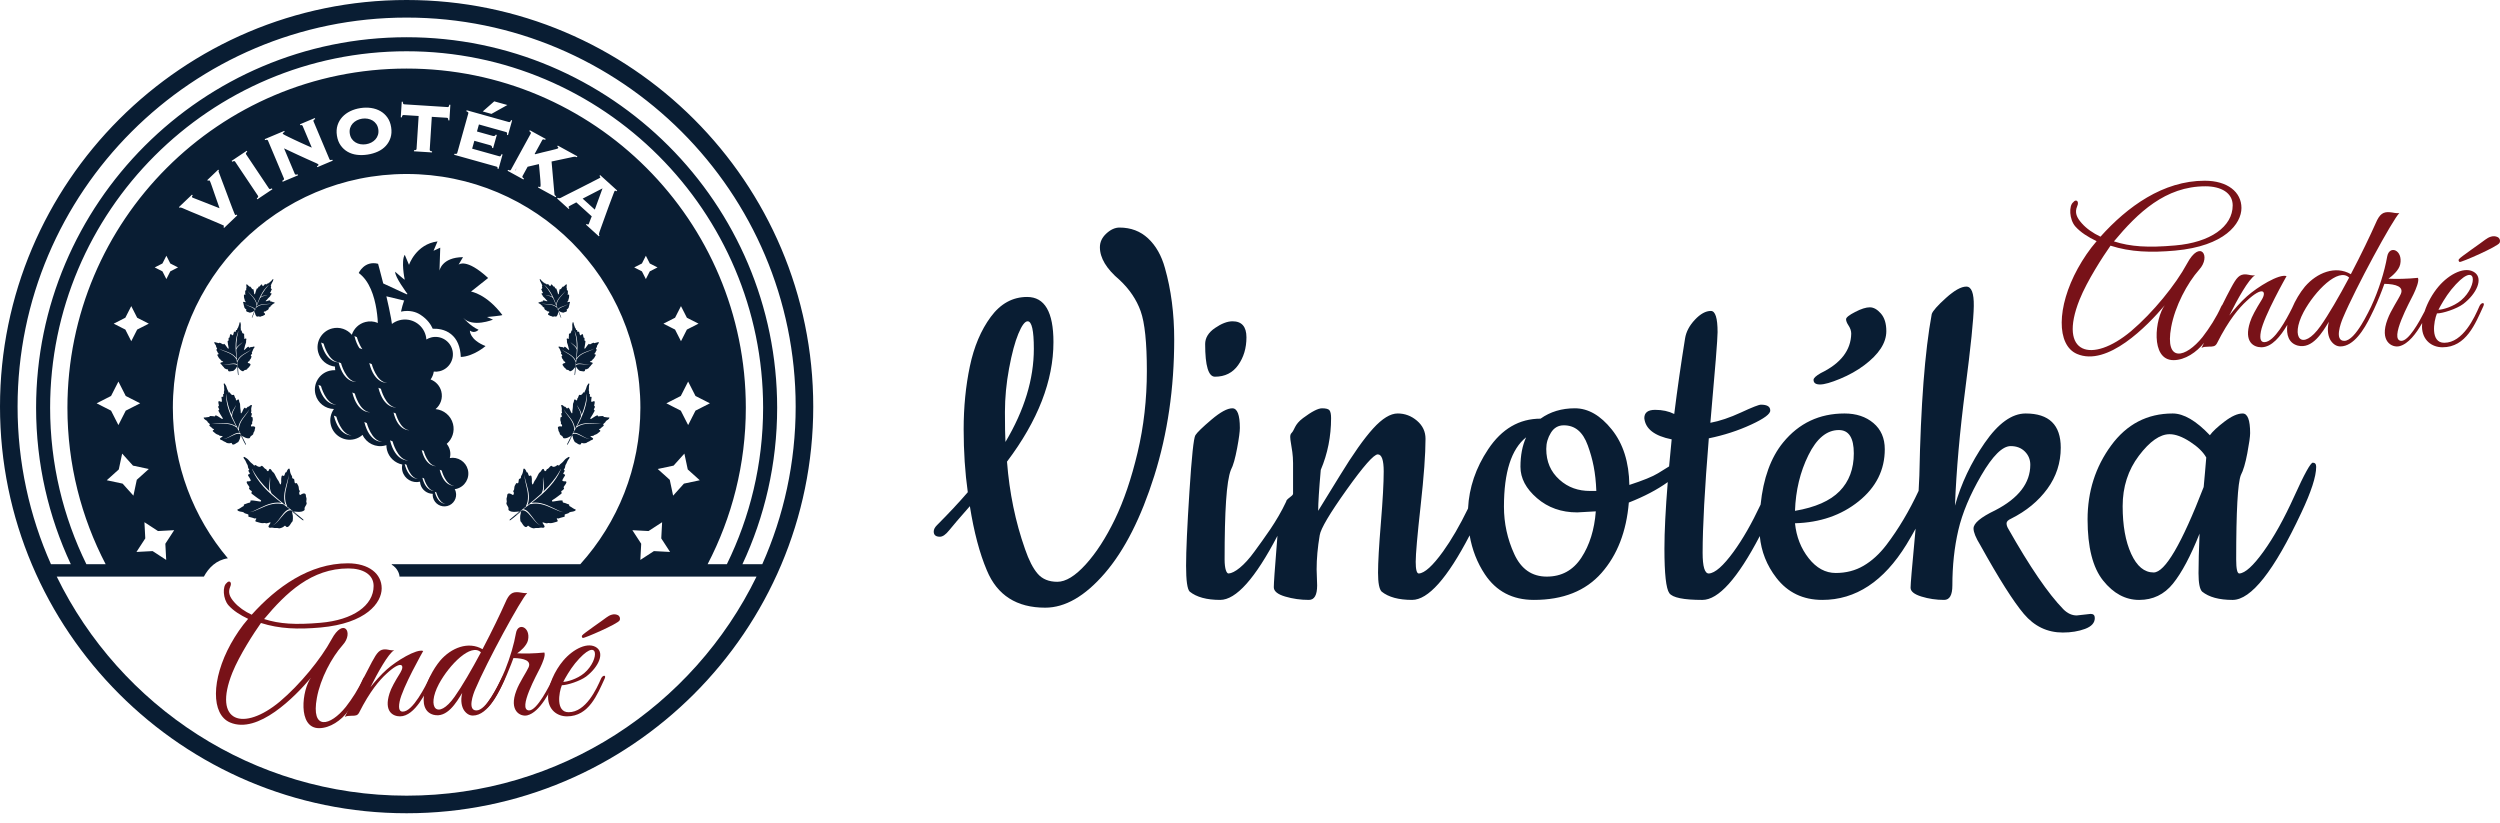 <svg width="240" height="79" viewBox="0 0 240 79" fill="none" xmlns="http://www.w3.org/2000/svg">
<path d="M30.761 60.242C28.625 60.431 26.828 60.374 25.051 59.807C24.37 60.771 22.99 62.889 22.309 64.572C20.38 69.394 23.387 70.245 26.866 67.351C28.814 65.707 30.817 63.249 31.82 61.395C32.993 59.202 33.995 60.733 32.898 61.925C31.839 63.116 30.761 65.139 30.421 66.992C29.835 70.188 31.707 69.715 33.2 67.862C33.787 67.106 34.43 66.123 34.846 65.177C35.016 64.818 35.376 64.799 35.167 65.253C34.827 66.009 34.108 67.351 33.409 68.278C32.766 69.148 31.688 69.904 30.629 69.904C28.53 69.904 29.003 66.18 29.854 65.064C28.303 66.898 24.767 70.51 22.082 69.356C20.267 68.581 20.267 65.234 22.157 61.811C22.631 60.961 23.178 60.148 23.822 59.41C23.065 59.05 22.403 58.635 21.931 58.105C21.401 57.5 21.345 56.271 21.76 55.969C21.988 55.666 22.309 55.874 22.101 56.328C21.856 56.895 22.063 57.33 22.498 57.821C22.915 58.294 23.481 58.691 24.162 59.013C26.544 56.366 29.702 54.078 33.39 54.078C35.413 54.078 36.642 55.08 36.642 56.479C36.642 57.86 35.167 59.845 30.761 60.242ZM33.446 54.57C29.911 54.57 27.471 56.895 25.354 59.429C26.828 59.901 28.36 59.996 30.761 59.788C33.9 59.523 35.867 58.124 35.867 56.252C35.867 55.137 34.827 54.57 33.446 54.57Z" fill="#781218"/>
<path d="M38.398 68.77C37.736 68.77 36.828 68.316 37.396 66.558C37.547 66.066 37.907 65.423 38.436 64.572C38.889 63.835 38.549 63.324 37.093 64.686C36.45 65.272 35.524 66.331 34.465 68.43C34.314 68.694 34.144 68.713 33.746 68.713C33.463 68.732 33.292 68.713 33.104 68.827C34.011 67.031 34.786 65.234 35.713 63.532C36.205 62.625 36.45 62.303 37.056 62.341C37.302 62.36 37.586 62.473 37.849 62.417C37.283 62.719 36.243 64.61 35.562 65.971C35.94 65.499 36.545 64.781 37.131 64.27C38.039 63.457 39.987 62.265 40.629 62.492C40.629 62.492 38.607 66.047 38.36 67.371C38.209 68.146 38.417 68.316 38.663 68.316C39.647 68.316 40.856 65.839 41.253 65.045C41.405 64.704 41.708 64.837 41.518 65.215C40.95 66.369 39.854 68.77 38.398 68.77Z" fill="#781218"/>
<path d="M45.622 66.18C45.432 66.614 44.846 68.202 45.735 68.202C46.681 68.202 47.777 65.858 48.174 65.064C48.325 64.723 48.627 64.799 48.458 65.177C48.003 66.236 46.907 68.694 45.394 68.694C45.092 68.694 44.789 68.543 44.543 68.183C44.336 67.862 44.184 67.295 44.373 66.52C43.806 67.446 42.917 68.959 41.612 68.619C39.835 68.127 40.875 65.082 42.256 63.419C43.314 62.19 44.96 61.528 46.321 62.322C47.228 60.601 48.061 58.861 48.514 57.84C48.873 56.99 49.195 56.8 49.8 56.857C50.045 56.876 50.329 56.97 50.613 56.933C50.045 57.462 46.718 63.57 45.622 66.18ZM42.141 65.65C40.894 67.995 42.028 69.167 43.636 66.898C44.336 65.915 45.281 64.289 46.169 62.624C45.224 61.698 43.144 63.797 42.141 65.65Z" fill="#781218"/>
<path d="M50.613 68.675C49.971 68.827 48.817 68.26 49.573 66.293C49.857 65.518 50.537 64.534 50.746 64.061C51.011 63.438 50.349 63.191 49.29 63.173L49.063 63.778C48.609 64.969 47.701 67.068 46.774 67.957C46.624 68.089 46.511 67.882 46.624 67.711C48.117 65.745 49.157 62.889 49.535 60.771C49.725 59.712 50.953 60.185 50.689 61.452C50.575 61.981 49.971 62.492 49.649 62.719C50.349 62.757 51.331 62.738 52.258 62.643C52.391 62.908 52.088 63.627 51.861 64.1C51.577 64.686 49.649 68.146 50.783 68.202C51.558 68.222 52.73 65.858 53.128 65.045C53.298 64.723 53.544 64.856 53.354 65.234C52.807 66.369 51.842 68.373 50.613 68.675Z" fill="#781218"/>
<path d="M54.432 68.77C53.486 68.77 52.636 68.146 52.616 66.955C52.597 65.82 53.24 64.402 54.072 63.419C55.036 62.284 56.474 61.566 57.306 62.19C58.024 62.738 57.476 64.024 56.266 64.951C55.679 65.385 54.451 65.782 53.939 65.782C53.656 66.463 53.335 68.373 54.583 68.373C56.247 68.373 57.268 66.141 57.703 65.14C57.854 64.799 58.233 64.761 58.043 65.158C57.343 66.671 56.531 68.77 54.432 68.77ZM55.207 63.683C54.715 64.289 54.242 65.121 54.072 65.461C54.413 65.461 55.395 65.196 56.076 64.629C57.627 63.324 57.533 60.866 55.207 63.683ZM55.944 61.244C55.85 61.188 55.831 61.074 55.888 60.999C55.963 60.847 57.911 59.523 58.214 59.278C58.516 59.051 58.932 58.862 59.31 59.051C59.499 59.145 59.575 59.372 59.48 59.561C59.329 59.883 56.076 61.301 55.944 61.244Z" fill="#781218"/>
<path d="M48.639 48.217C48.589 48.318 48.621 48.399 48.665 48.477C48.688 48.517 48.71 48.557 48.737 48.594C48.799 48.679 48.832 48.772 48.812 48.884C48.797 48.966 48.847 49.002 48.917 49.041C49.175 49.186 49.475 49.139 49.774 49.109C49.79 49.107 49.809 49.098 49.826 49.118C49.737 49.212 49.632 49.294 49.532 49.38C49.354 49.531 49.174 49.681 48.994 49.829C48.985 49.836 48.972 49.841 48.966 49.849C48.944 49.88 48.899 49.918 48.927 49.946C48.955 49.973 48.996 49.934 49.026 49.914C49.233 49.772 49.416 49.605 49.608 49.448C49.744 49.336 49.876 49.221 50.038 49.112C49.996 49.258 49.956 49.388 49.941 49.52C49.922 49.686 49.938 49.846 49.957 50.007C49.958 50.02 49.96 50.035 49.968 50.043C50.104 50.176 50.168 50.355 50.3 50.493C50.32 50.514 50.343 50.533 50.368 50.55C50.475 50.624 50.549 50.615 50.636 50.513C50.684 50.455 50.709 50.456 50.762 50.507C50.886 50.627 51.05 50.692 51.234 50.722C51.239 50.722 51.246 50.724 51.251 50.722C51.455 50.652 51.668 50.724 51.873 50.658C51.938 50.637 52.008 50.656 52.074 50.665C52.145 50.674 52.214 50.664 52.259 50.607C52.301 50.551 52.272 50.495 52.243 50.445C52.203 50.377 52.156 50.313 52.116 50.245C52.101 50.219 52.063 50.19 52.094 50.159C52.118 50.136 52.155 50.156 52.185 50.163C52.279 50.186 52.365 50.235 52.466 50.238C52.489 50.239 52.519 50.247 52.535 50.237C52.615 50.184 52.693 50.21 52.774 50.218C52.976 50.239 53.166 50.164 53.358 50.113C53.383 50.106 53.408 50.098 53.433 50.091C53.544 50.06 53.555 50.042 53.522 49.937C53.518 49.924 53.511 49.912 53.505 49.9C53.486 49.859 53.428 49.821 53.461 49.776C53.49 49.735 53.545 49.776 53.59 49.775C53.604 49.775 53.621 49.78 53.633 49.775C53.793 49.693 53.972 49.677 54.139 49.619C54.206 49.595 54.245 49.568 54.207 49.492C54.173 49.425 54.22 49.388 54.274 49.365C54.335 49.34 54.401 49.325 54.464 49.304C54.503 49.291 54.553 49.288 54.577 49.261C54.696 49.123 54.861 49.146 55.007 49.108C55.095 49.086 55.182 49.065 55.248 48.995C55.281 48.959 55.297 48.93 55.234 48.907C55.024 48.833 54.865 48.672 54.666 48.581C54.645 48.571 54.641 48.557 54.647 48.532C54.668 48.453 54.616 48.418 54.557 48.404C54.408 48.37 54.281 48.279 54.124 48.262C54.044 48.254 54.001 48.19 54.012 48.105C54.019 48.05 53.996 48.047 53.954 48.043C53.784 48.029 53.615 48.07 53.446 48.092C53.345 48.105 53.244 48.125 53.142 48.14C53.086 48.148 53.014 48.165 52.992 48.106C52.969 48.042 53.037 48.002 53.085 47.975C53.355 47.82 53.591 47.614 53.843 47.432C53.931 47.368 53.942 47.337 53.894 47.247C53.858 47.179 53.879 47.141 53.948 47.107C54.02 47.072 54.075 47.012 54.123 46.947C54.155 46.903 54.164 46.852 54.124 46.815C54.089 46.781 54.106 46.753 54.13 46.719C54.192 46.632 54.254 46.545 54.312 46.456C54.333 46.424 54.349 46.388 54.362 46.352C54.394 46.255 54.359 46.2 54.266 46.206C54.197 46.21 54.129 46.209 54.064 46.191C53.983 46.17 53.963 46.118 54.01 46.039C54.076 45.93 54.123 45.812 54.202 45.709C54.277 45.612 54.259 45.558 54.156 45.528C54.056 45.498 54.052 45.487 54.111 45.382C54.13 45.349 54.15 45.315 54.169 45.281C54.225 45.181 54.225 45.163 54.144 45.109C54.115 45.09 54.126 45.08 54.143 45.059C54.224 44.955 54.264 44.839 54.27 44.713C54.274 44.632 54.337 44.575 54.369 44.504C54.441 44.34 54.505 44.169 54.63 44.031C54.637 44.023 54.641 44.01 54.645 43.999C54.661 43.96 54.69 43.915 54.665 43.882C54.638 43.846 54.59 43.867 54.554 43.886C54.397 43.971 54.249 44.078 54.136 44.231C54.06 44.332 53.971 44.41 53.878 44.486C53.804 44.547 53.722 44.601 53.669 44.688C53.65 44.719 53.633 44.719 53.623 44.694C53.591 44.613 53.531 44.637 53.471 44.672C53.419 44.702 53.372 44.749 53.319 44.771C53.208 44.819 53.097 44.847 53.006 44.765C52.919 44.686 52.912 44.707 52.802 44.797C52.707 44.875 52.653 45.011 52.518 45.037C52.483 45.044 52.477 45.103 52.454 45.137C52.424 45.183 52.394 45.23 52.339 45.232C52.283 45.234 52.265 45.189 52.251 45.144C52.249 45.136 52.247 45.129 52.244 45.122C52.185 44.974 52.107 44.975 51.999 45.126C51.956 45.186 51.925 45.269 51.871 45.303C51.696 45.413 51.668 45.596 51.574 45.745C51.51 45.845 51.475 45.964 51.4 46.053C51.293 46.179 51.249 46.321 51.182 46.457C51.169 46.484 51.152 46.5 51.125 46.501C51.097 46.501 51.089 46.48 51.083 46.456C51.048 46.338 51.053 46.21 51.06 46.083C51.067 45.962 51.047 45.85 51.025 45.739C51.005 45.645 50.941 45.625 50.846 45.681C50.801 45.706 50.786 45.688 50.77 45.662C50.731 45.603 50.718 45.531 50.696 45.465C50.675 45.405 50.659 45.34 50.576 45.339C50.546 45.338 50.547 45.311 50.539 45.292C50.504 45.206 50.473 45.116 50.409 45.049C50.397 45.036 50.386 45.02 50.371 45.01C50.344 44.992 50.312 44.98 50.277 44.994C50.234 45.012 50.245 45.051 50.24 45.079C50.214 45.245 50.192 45.41 50.105 45.571C50.088 45.601 50.073 45.632 50.052 45.659C50.019 45.701 50.009 45.739 50.013 45.785C50.021 45.884 49.974 45.944 49.869 45.965C49.826 45.974 49.82 45.992 49.812 46.023C49.789 46.11 49.79 46.194 49.775 46.279C49.755 46.395 49.724 46.414 49.617 46.382C49.587 46.373 49.566 46.368 49.543 46.407C49.458 46.548 49.369 46.691 49.372 46.842C49.373 46.939 49.358 47.024 49.287 47.112C49.254 47.154 49.277 47.195 49.3 47.23C49.343 47.291 49.339 47.364 49.314 47.44C49.288 47.516 49.238 47.537 49.178 47.493C49.108 47.442 49.033 47.401 48.944 47.379C48.796 47.341 48.69 47.414 48.69 47.559C48.69 47.624 48.682 47.686 48.655 47.752C48.603 47.879 48.639 47.994 48.647 48.113C48.649 48.147 48.657 48.182 48.639 48.217ZM50.275 48.803C50.348 48.742 50.433 48.675 50.515 48.609C50.51 48.601 50.506 48.6 50.505 48.587C50.496 48.559 50.516 48.527 50.534 48.485C50.577 48.399 50.612 48.284 50.645 48.136C50.709 47.842 50.702 47.443 50.623 47.067C50.554 46.689 50.439 46.329 50.395 46.044C50.34 45.763 50.367 45.56 50.367 45.56C50.367 45.56 50.353 45.76 50.427 46.032C50.497 46.305 50.612 46.665 50.693 47.044C50.782 47.422 50.801 47.831 50.741 48.141C50.711 48.294 50.671 48.431 50.633 48.512C50.632 48.513 50.631 48.514 50.63 48.515C51.019 48.199 51.473 47.831 51.905 47.436C51.931 47.411 51.957 47.386 51.983 47.361C51.987 47.353 51.992 47.346 51.997 47.336C52.025 47.293 52.048 47.24 52.075 47.167C52.128 47.022 52.156 46.816 52.148 46.612C52.145 46.408 52.114 46.208 52.119 46.05C52.117 45.894 52.147 45.788 52.147 45.788C52.147 45.788 52.13 45.894 52.152 46.043C52.173 46.192 52.203 46.392 52.218 46.599C52.236 46.803 52.218 47.019 52.168 47.181C52.354 46.996 52.535 46.808 52.7 46.624C52.941 46.351 53.156 46.088 53.328 45.852C53.498 45.613 53.627 45.404 53.711 45.255C53.797 45.105 53.846 45.02 53.846 45.02L53.857 45.024C53.857 45.024 53.817 45.114 53.747 45.272C53.683 45.432 53.555 45.645 53.399 45.897C53.084 46.399 52.553 46.989 51.968 47.504C51.65 47.781 51.326 48.043 51.02 48.283C51.111 48.263 51.248 48.25 51.403 48.249C51.733 48.248 52.153 48.341 52.536 48.503C52.925 48.663 53.295 48.859 53.581 48.993C53.867 49.135 54.084 49.168 54.084 49.168C54.084 49.168 53.864 49.148 53.566 49.025C53.264 48.914 52.893 48.717 52.504 48.569C52.12 48.417 51.707 48.335 51.392 48.343C51.234 48.347 51.109 48.359 51.013 48.384C50.965 48.394 50.929 48.407 50.902 48.393C50.894 48.391 50.895 48.388 50.889 48.385C50.678 48.546 50.475 48.699 50.301 48.832C50.276 48.851 50.258 48.866 50.234 48.884C50.321 48.891 50.432 48.924 50.525 48.992C50.72 49.126 50.904 49.361 51.08 49.599C51.258 49.839 51.434 50.084 51.603 50.24C51.767 50.405 51.928 50.453 51.928 50.453C51.928 50.453 51.764 50.413 51.588 50.254C51.409 50.105 51.218 49.867 51.027 49.637C50.839 49.408 50.642 49.186 50.458 49.075C50.364 49.016 50.283 49.001 50.231 48.995C50.164 49.014 50.128 48.974 50.124 48.97C49.771 49.242 49.561 49.442 49.561 49.442L49.552 49.435C49.553 49.435 49.817 49.16 50.275 48.803Z" fill="#091D33"/>
<path d="M53.734 41.599C53.73 41.683 53.777 41.729 53.831 41.77C53.858 41.79 53.886 41.81 53.915 41.827C53.983 41.867 54.034 41.921 54.054 42.004C54.068 42.065 54.114 42.074 54.174 42.08C54.394 42.101 54.586 41.978 54.781 41.867C54.792 41.861 54.802 41.849 54.819 41.858C54.787 41.949 54.74 42.037 54.697 42.126C54.621 42.283 54.543 42.44 54.464 42.596C54.46 42.604 54.453 42.611 54.451 42.618C54.446 42.646 54.427 42.686 54.454 42.696C54.481 42.707 54.498 42.667 54.512 42.645C54.611 42.485 54.686 42.315 54.77 42.149C54.829 42.032 54.885 41.913 54.963 41.789C54.978 41.902 54.99 42.003 55.02 42.099C55.057 42.218 55.116 42.323 55.178 42.427C55.182 42.435 55.188 42.445 55.196 42.448C55.33 42.498 55.428 42.602 55.56 42.656C55.58 42.664 55.601 42.67 55.623 42.675C55.719 42.693 55.767 42.665 55.795 42.568C55.811 42.514 55.829 42.507 55.88 42.526C56.002 42.571 56.134 42.566 56.268 42.531C56.273 42.529 56.277 42.528 56.28 42.526C56.399 42.416 56.566 42.401 56.687 42.294C56.725 42.26 56.779 42.252 56.827 42.238C56.878 42.222 56.923 42.195 56.936 42.142C56.948 42.091 56.911 42.061 56.876 42.036C56.828 42.002 56.776 41.972 56.729 41.938C56.711 41.925 56.675 41.916 56.688 41.885C56.697 41.862 56.728 41.865 56.751 41.861C56.823 41.848 56.896 41.855 56.967 41.827C56.983 41.82 57.005 41.817 57.013 41.805C57.052 41.745 57.113 41.739 57.172 41.72C57.316 41.673 57.423 41.565 57.539 41.471C57.554 41.459 57.569 41.446 57.584 41.434C57.651 41.379 57.653 41.364 57.598 41.301C57.592 41.294 57.584 41.288 57.576 41.281C57.55 41.259 57.499 41.251 57.508 41.209C57.516 41.173 57.566 41.184 57.596 41.17C57.606 41.166 57.619 41.164 57.625 41.157C57.711 41.052 57.828 40.987 57.925 40.897C57.964 40.861 57.982 40.83 57.933 40.79C57.89 40.754 57.911 40.714 57.941 40.683C57.975 40.647 58.016 40.617 58.053 40.583C58.075 40.563 58.109 40.545 58.117 40.519C58.156 40.389 58.276 40.355 58.365 40.285C58.419 40.243 58.472 40.203 58.496 40.134C58.508 40.1 58.511 40.075 58.46 40.079C58.294 40.091 58.136 40.029 57.973 40.027C57.955 40.027 57.948 40.018 57.945 39.999C57.935 39.938 57.889 39.93 57.845 39.939C57.732 39.96 57.617 39.936 57.505 39.972C57.447 39.991 57.398 39.96 57.38 39.898C57.369 39.859 57.352 39.863 57.322 39.874C57.201 39.915 57.098 39.994 56.989 40.06C56.924 40.1 56.86 40.145 56.795 40.185C56.759 40.208 56.715 40.241 56.682 40.207C56.647 40.171 56.682 40.123 56.706 40.09C56.844 39.902 56.944 39.69 57.061 39.489C57.102 39.418 57.101 39.394 57.041 39.346C56.995 39.311 56.998 39.278 57.035 39.234C57.073 39.188 57.093 39.131 57.106 39.072C57.115 39.032 57.105 38.994 57.067 38.981C57.033 38.968 57.036 38.944 57.043 38.914C57.059 38.835 57.075 38.757 57.088 38.678C57.092 38.65 57.092 38.62 57.09 38.592C57.083 38.516 57.042 38.489 56.98 38.521C56.934 38.544 56.887 38.564 56.837 38.572C56.775 38.582 56.746 38.552 56.755 38.484C56.767 38.389 56.763 38.294 56.786 38.2C56.808 38.111 56.779 38.079 56.7 38.089C56.622 38.099 56.617 38.093 56.625 38.004C56.628 37.975 56.631 37.946 56.634 37.917C56.642 37.831 56.637 37.819 56.565 37.806C56.54 37.802 56.544 37.792 56.549 37.772C56.574 37.677 56.566 37.585 56.532 37.497C56.51 37.441 56.536 37.382 56.536 37.324C56.536 37.19 56.528 37.053 56.572 36.921C56.575 36.913 56.573 36.903 56.573 36.894C56.572 36.863 56.578 36.824 56.552 36.809C56.522 36.792 56.495 36.821 56.476 36.845C56.394 36.95 56.325 37.068 56.294 37.207C56.273 37.299 56.236 37.38 56.195 37.46C56.162 37.525 56.123 37.586 56.112 37.661C56.109 37.689 56.097 37.694 56.083 37.679C56.037 37.634 56.003 37.669 55.972 37.71C55.946 37.747 55.927 37.793 55.898 37.825C55.836 37.89 55.769 37.943 55.682 37.914C55.598 37.887 55.6 37.903 55.552 37.998C55.51 38.081 55.514 38.19 55.43 38.248C55.408 38.264 55.422 38.306 55.416 38.336C55.409 38.377 55.403 38.418 55.366 38.436C55.328 38.455 55.302 38.43 55.279 38.402C55.276 38.398 55.272 38.394 55.268 38.39C55.182 38.306 55.13 38.331 55.101 38.467C55.09 38.52 55.094 38.586 55.067 38.627C54.98 38.755 55.017 38.889 54.997 39.019C54.983 39.107 54.996 39.199 54.971 39.282C54.936 39.401 54.948 39.511 54.944 39.625C54.943 39.648 54.936 39.664 54.918 39.672C54.899 39.681 54.887 39.669 54.875 39.655C54.816 39.584 54.781 39.495 54.747 39.406C54.715 39.321 54.668 39.25 54.619 39.181C54.577 39.122 54.527 39.128 54.479 39.195C54.456 39.226 54.44 39.218 54.421 39.205C54.377 39.177 54.346 39.131 54.311 39.093C54.279 39.058 54.248 39.018 54.19 39.042C54.17 39.051 54.163 39.032 54.151 39.021C54.101 38.973 54.053 38.921 53.989 38.894C53.976 38.889 53.964 38.881 53.95 38.879C53.927 38.875 53.901 38.876 53.881 38.897C53.858 38.922 53.877 38.945 53.882 38.966C53.914 39.087 53.949 39.207 53.938 39.344C53.936 39.37 53.935 39.395 53.929 39.42C53.919 39.459 53.924 39.488 53.94 39.519C53.975 39.584 53.961 39.639 53.896 39.685C53.869 39.704 53.871 39.719 53.874 39.742C53.885 39.808 53.911 39.866 53.926 39.929C53.948 40.015 53.932 40.037 53.849 40.047C53.826 40.05 53.81 40.053 53.806 40.086C53.791 40.209 53.773 40.334 53.82 40.436C53.851 40.502 53.866 40.565 53.844 40.647C53.834 40.685 53.862 40.707 53.889 40.723C53.936 40.752 53.956 40.803 53.961 40.863C53.967 40.923 53.939 40.952 53.884 40.941C53.821 40.927 53.757 40.922 53.689 40.933C53.577 40.952 53.526 41.034 53.57 41.133C53.589 41.178 53.603 41.223 53.604 41.276C53.607 41.379 53.667 41.447 53.708 41.526C53.72 41.548 53.736 41.57 53.734 41.599ZM55.031 41.506C55.064 41.442 55.101 41.371 55.138 41.301C55.132 41.297 55.129 41.297 55.124 41.288C55.109 41.272 55.113 41.244 55.113 41.21C55.117 41.138 55.105 41.049 55.084 40.938C55.038 40.716 54.913 40.446 54.746 40.211C54.584 39.974 54.397 39.762 54.28 39.58C54.157 39.404 54.114 39.257 54.114 39.257C54.114 39.257 54.166 39.398 54.298 39.562C54.429 39.728 54.616 39.94 54.787 40.174C54.962 40.407 55.098 40.681 55.151 40.912C55.177 41.026 55.191 41.131 55.189 41.198C55.189 41.2 55.188 41.2 55.188 41.202C55.359 40.867 55.559 40.478 55.735 40.077C55.746 40.052 55.755 40.027 55.766 40.002C55.766 39.995 55.767 39.989 55.768 39.981C55.774 39.943 55.774 39.9 55.771 39.842C55.763 39.726 55.72 39.576 55.653 39.439C55.589 39.301 55.507 39.172 55.463 39.063C55.414 38.957 55.403 38.875 55.403 38.875C55.403 38.875 55.423 38.953 55.483 39.048C55.543 39.144 55.624 39.272 55.697 39.409C55.771 39.543 55.824 39.697 55.838 39.823C55.91 39.64 55.977 39.457 56.035 39.281C56.117 39.021 56.184 38.775 56.231 38.562C56.275 38.347 56.3 38.165 56.313 38.037C56.327 37.909 56.334 37.835 56.334 37.835L56.343 37.835C56.343 37.835 56.343 37.909 56.343 38.038C56.347 38.167 56.324 38.352 56.293 38.572C56.229 39.011 56.044 39.575 55.798 40.105C55.665 40.391 55.522 40.668 55.385 40.925C55.441 40.884 55.531 40.833 55.637 40.786C55.862 40.685 56.179 40.622 56.49 40.617C56.804 40.609 57.117 40.631 57.353 40.637C57.592 40.648 57.751 40.605 57.751 40.605C57.751 40.605 57.594 40.658 57.352 40.663C57.113 40.678 56.799 40.656 56.488 40.672C56.179 40.684 55.871 40.752 55.657 40.853C55.551 40.904 55.469 40.95 55.41 40.996C55.381 41.017 55.36 41.037 55.337 41.035C55.331 41.037 55.331 41.035 55.326 41.034C55.23 41.208 55.137 41.374 55.058 41.518C55.047 41.538 55.039 41.554 55.029 41.574C55.09 41.552 55.176 41.541 55.26 41.559C55.434 41.592 55.631 41.698 55.824 41.808C56.018 41.918 56.213 42.033 56.376 42.089C56.538 42.152 56.663 42.136 56.663 42.136C56.663 42.136 56.538 42.158 56.37 42.103C56.202 42.055 55.999 41.95 55.798 41.85C55.601 41.75 55.399 41.658 55.239 41.637C55.157 41.625 55.097 41.639 55.06 41.65C55.019 41.684 54.982 41.668 54.979 41.666C54.819 41.959 54.736 42.16 54.736 42.16L54.728 42.157C54.728 42.157 54.825 41.889 55.031 41.506Z" fill="#091D33"/>
<path d="M54.307 35.397C54.329 35.462 54.378 35.483 54.431 35.497C54.458 35.505 54.485 35.512 54.512 35.516C54.575 35.526 54.63 35.552 54.67 35.608C54.699 35.65 54.736 35.644 54.783 35.63C54.956 35.581 55.066 35.431 55.181 35.288C55.187 35.281 55.191 35.269 55.207 35.27C55.209 35.349 55.2 35.429 55.194 35.509C55.183 35.651 55.17 35.793 55.157 35.935C55.156 35.942 55.153 35.95 55.154 35.956C55.158 35.979 55.155 36.014 55.179 36.014C55.203 36.014 55.204 35.979 55.208 35.958C55.235 35.807 55.242 35.656 55.256 35.505C55.265 35.399 55.273 35.292 55.295 35.175C55.34 35.256 55.379 35.329 55.43 35.393C55.494 35.472 55.57 35.534 55.648 35.595C55.654 35.599 55.661 35.605 55.668 35.605C55.784 35.603 55.889 35.653 56.005 35.655C56.023 35.655 56.041 35.653 56.059 35.65C56.137 35.635 56.165 35.599 56.158 35.518C56.154 35.472 56.165 35.461 56.209 35.461C56.315 35.458 56.413 35.415 56.505 35.348C56.508 35.346 56.511 35.344 56.513 35.341C56.57 35.223 56.692 35.161 56.752 35.044C56.771 35.007 56.809 34.985 56.841 34.96C56.875 34.934 56.901 34.899 56.895 34.855C56.89 34.813 56.852 34.801 56.818 34.793C56.772 34.781 56.724 34.774 56.677 34.762C56.66 34.757 56.631 34.761 56.631 34.734C56.631 34.714 56.655 34.707 56.671 34.697C56.722 34.666 56.78 34.65 56.825 34.607C56.835 34.597 56.851 34.588 56.853 34.577C56.865 34.519 56.91 34.497 56.948 34.465C57.044 34.386 57.093 34.272 57.153 34.167C57.161 34.153 57.168 34.139 57.176 34.125C57.21 34.064 57.207 34.052 57.147 34.02C57.14 34.017 57.132 34.015 57.124 34.012C57.098 34.003 57.057 34.012 57.051 33.978C57.046 33.948 57.087 33.941 57.106 33.922C57.112 33.915 57.122 33.91 57.124 33.903C57.158 33.798 57.228 33.714 57.274 33.617C57.293 33.578 57.298 33.549 57.249 33.533C57.205 33.519 57.209 33.482 57.222 33.45C57.238 33.412 57.26 33.377 57.278 33.341C57.289 33.319 57.309 33.295 57.307 33.274C57.298 33.163 57.379 33.102 57.426 33.022C57.454 32.974 57.482 32.928 57.48 32.869C57.479 32.839 57.473 32.82 57.436 32.837C57.314 32.896 57.176 32.896 57.051 32.943C57.038 32.948 57.03 32.944 57.022 32.931C56.996 32.887 56.959 32.895 56.928 32.914C56.849 32.964 56.755 32.98 56.681 33.041C56.642 33.072 56.596 33.064 56.564 33.022C56.544 32.996 56.532 33.004 56.513 33.021C56.434 33.088 56.379 33.179 56.316 33.261C56.278 33.311 56.243 33.364 56.206 33.414C56.186 33.442 56.162 33.48 56.127 33.464C56.089 33.447 56.102 33.4 56.11 33.367C56.159 33.184 56.171 32.994 56.2 32.807C56.211 32.741 56.202 32.723 56.142 32.705C56.097 32.691 56.09 32.666 56.105 32.621C56.12 32.575 56.118 32.526 56.111 32.477C56.105 32.444 56.087 32.419 56.054 32.42C56.024 32.421 56.02 32.401 56.015 32.376C56.004 32.312 55.993 32.248 55.979 32.184C55.974 32.161 55.966 32.139 55.955 32.118C55.928 32.063 55.888 32.055 55.851 32.097C55.823 32.129 55.793 32.158 55.758 32.178C55.714 32.205 55.683 32.191 55.669 32.136C55.65 32.061 55.619 31.99 55.608 31.911C55.598 31.837 55.567 31.822 55.51 31.854C55.454 31.884 55.448 31.881 55.428 31.811C55.421 31.788 55.415 31.765 55.409 31.742C55.389 31.675 55.382 31.667 55.324 31.679C55.303 31.683 55.303 31.674 55.301 31.658C55.291 31.578 55.258 31.512 55.206 31.455C55.173 31.419 55.175 31.366 55.158 31.322C55.118 31.221 55.071 31.119 55.065 31.006C55.065 31 55.061 30.992 55.058 30.986C55.048 30.962 55.041 30.931 55.016 30.927C54.989 30.923 54.977 30.953 54.97 30.977C54.939 31.081 54.922 31.191 54.94 31.306C54.951 31.382 54.947 31.454 54.94 31.527C54.934 31.586 54.923 31.644 54.937 31.704C54.942 31.726 54.935 31.733 54.92 31.727C54.871 31.706 54.856 31.742 54.846 31.783C54.836 31.818 54.836 31.859 54.823 31.892C54.796 31.96 54.761 32.02 54.686 32.024C54.615 32.028 54.621 32.04 54.613 32.127C54.605 32.201 54.641 32.282 54.595 32.352C54.583 32.371 54.606 32.399 54.611 32.423C54.617 32.456 54.624 32.489 54.602 32.514C54.579 32.539 54.552 32.528 54.526 32.514C54.522 32.511 54.518 32.509 54.514 32.508C54.424 32.47 54.391 32.504 54.41 32.615C54.418 32.66 54.44 32.708 54.432 32.747C54.404 32.87 54.472 32.961 54.496 33.065C54.511 33.136 54.548 33.202 54.555 33.272C54.563 33.373 54.605 33.453 54.636 33.54C54.642 33.558 54.642 33.572 54.63 33.584C54.618 33.596 54.606 33.59 54.593 33.583C54.527 33.547 54.474 33.49 54.422 33.433C54.372 33.378 54.315 33.338 54.258 33.3C54.208 33.268 54.172 33.288 54.155 33.353C54.147 33.383 54.133 33.382 54.115 33.378C54.073 33.369 54.036 33.344 53.997 33.325C53.963 33.308 53.928 33.287 53.891 33.323C53.878 33.336 53.867 33.324 53.855 33.319C53.803 33.297 53.751 33.272 53.694 33.271C53.683 33.27 53.672 33.268 53.661 33.27C53.642 33.274 53.623 33.283 53.614 33.305C53.603 33.33 53.625 33.343 53.635 33.357C53.695 33.439 53.757 33.52 53.79 33.627C53.796 33.647 53.803 33.666 53.805 33.687C53.809 33.719 53.822 33.74 53.843 33.758C53.889 33.797 53.895 33.843 53.859 33.898C53.844 33.92 53.85 33.931 53.86 33.947C53.888 33.994 53.924 34.03 53.955 34.073C53.996 34.132 53.991 34.153 53.932 34.186C53.915 34.195 53.904 34.202 53.91 34.228C53.935 34.326 53.959 34.426 54.025 34.489C54.068 34.53 54.098 34.573 54.106 34.642C54.11 34.674 54.138 34.682 54.163 34.687C54.207 34.695 54.237 34.727 54.259 34.771C54.281 34.815 54.269 34.845 54.224 34.852C54.172 34.861 54.122 34.876 54.074 34.905C53.994 34.953 53.98 35.03 54.043 35.092C54.071 35.12 54.095 35.15 54.112 35.19C54.144 35.267 54.21 35.301 54.265 35.349C54.281 35.363 54.3 35.374 54.307 35.397ZM55.263 34.94C55.268 34.882 55.275 34.817 55.282 34.753C55.277 34.752 55.274 34.753 55.268 34.748C55.252 34.74 55.247 34.717 55.236 34.691C55.218 34.636 55.182 34.572 55.133 34.494C55.033 34.34 54.858 34.172 54.661 34.044C54.468 33.912 54.262 33.807 54.12 33.704C53.974 33.607 53.898 33.508 53.898 33.508C53.898 33.508 53.979 33.6 54.128 33.685C54.277 33.772 54.482 33.877 54.681 34.004C54.883 34.128 55.068 34.295 55.176 34.454C55.23 34.533 55.272 34.609 55.29 34.66L55.291 34.663C55.321 34.359 55.356 34.004 55.371 33.648C55.371 33.626 55.371 33.604 55.372 33.581C55.37 33.577 55.369 33.571 55.367 33.565C55.361 33.534 55.347 33.502 55.328 33.459C55.287 33.373 55.21 33.273 55.118 33.189C55.029 33.103 54.929 33.03 54.863 32.96C54.794 32.894 54.761 32.836 54.761 32.836C54.761 32.836 54.8 32.888 54.874 32.943C54.947 32.998 55.047 33.071 55.143 33.153C55.239 33.233 55.325 33.333 55.373 33.424C55.373 33.264 55.369 33.106 55.361 32.955C55.346 32.734 55.324 32.528 55.295 32.352C55.265 32.176 55.23 32.03 55.202 31.93C55.174 31.828 55.157 31.77 55.157 31.77L55.164 31.767C55.164 31.767 55.186 31.823 55.224 31.921C55.266 32.018 55.304 32.165 55.346 32.341C55.428 32.692 55.455 33.175 55.427 33.65C55.411 33.906 55.385 34.159 55.358 34.395C55.388 34.346 55.441 34.282 55.507 34.214C55.648 34.071 55.869 33.929 56.104 33.832C56.34 33.733 56.583 33.657 56.764 33.59C56.949 33.527 57.056 33.448 57.056 33.448C57.056 33.448 56.953 33.535 56.771 33.611C56.594 33.693 56.349 33.77 56.118 33.875C55.888 33.976 55.675 34.119 55.543 34.259C55.477 34.329 55.429 34.389 55.398 34.441C55.382 34.466 55.372 34.487 55.355 34.493C55.35 34.495 55.349 34.494 55.345 34.495C55.325 34.655 55.304 34.809 55.287 34.941C55.284 34.96 55.283 34.974 55.281 34.992C55.321 34.958 55.383 34.924 55.452 34.913C55.594 34.886 55.775 34.907 55.953 34.934C56.134 34.959 56.315 34.988 56.455 34.982C56.597 34.982 56.687 34.932 56.687 34.932C56.687 34.932 56.599 34.986 56.455 34.994C56.313 35.008 56.128 34.988 55.947 34.972C55.767 34.956 55.586 34.946 55.459 34.978C55.394 34.993 55.352 35.022 55.327 35.041C55.306 35.079 55.274 35.077 55.27 35.077C55.237 35.346 55.234 35.523 55.234 35.523L55.227 35.524C55.227 35.524 55.221 35.292 55.263 34.94Z" fill="#091D33"/>
<path d="M52.989 30.372C53.03 30.412 53.074 30.409 53.119 30.4C53.141 30.396 53.164 30.391 53.186 30.384C53.237 30.367 53.287 30.366 53.338 30.393C53.375 30.413 53.4 30.394 53.43 30.366C53.54 30.264 53.564 30.112 53.596 29.963C53.597 29.955 53.596 29.944 53.608 29.939C53.64 29.997 53.663 30.06 53.689 30.122C53.734 30.231 53.779 30.341 53.822 30.451C53.824 30.457 53.825 30.464 53.828 30.468C53.84 30.483 53.851 30.511 53.868 30.502C53.886 30.492 53.873 30.466 53.868 30.449C53.832 30.327 53.78 30.213 53.734 30.095C53.7 30.013 53.666 29.931 53.638 29.835C53.702 29.879 53.759 29.918 53.82 29.946C53.897 29.981 53.977 29.998 54.058 30.014C54.064 30.015 54.072 30.017 54.077 30.014C54.162 29.969 54.259 29.966 54.346 29.924C54.359 29.917 54.372 29.909 54.384 29.9C54.436 29.859 54.444 29.822 54.407 29.765C54.387 29.732 54.391 29.72 54.424 29.703C54.502 29.661 54.558 29.592 54.601 29.508C54.602 29.506 54.604 29.503 54.604 29.5C54.602 29.39 54.669 29.299 54.669 29.19C54.669 29.155 54.689 29.124 54.704 29.093C54.719 29.061 54.725 29.026 54.705 28.995C54.684 28.966 54.652 28.972 54.624 28.978C54.585 28.987 54.547 29 54.508 29.008C54.493 29.012 54.473 29.025 54.463 29.005C54.455 28.99 54.471 28.976 54.479 28.962C54.505 28.92 54.541 28.887 54.559 28.838C54.563 28.827 54.571 28.814 54.569 28.805C54.556 28.758 54.58 28.724 54.597 28.686C54.638 28.592 54.632 28.489 54.637 28.388C54.637 28.375 54.637 28.361 54.638 28.348C54.64 28.29 54.633 28.282 54.577 28.281C54.57 28.281 54.563 28.283 54.557 28.284C54.534 28.287 54.507 28.309 54.49 28.286C54.475 28.266 54.503 28.245 54.51 28.224C54.512 28.216 54.517 28.209 54.516 28.203C54.502 28.112 54.521 28.024 54.519 27.934C54.518 27.898 54.511 27.875 54.469 27.882C54.431 27.888 54.42 27.859 54.418 27.83C54.415 27.796 54.418 27.762 54.418 27.728C54.418 27.708 54.424 27.683 54.414 27.667C54.366 27.588 54.403 27.512 54.408 27.436C54.41 27.39 54.414 27.345 54.39 27.302C54.378 27.28 54.367 27.268 54.346 27.295C54.277 27.385 54.175 27.436 54.1 27.518C54.092 27.527 54.084 27.527 54.074 27.52C54.038 27.498 54.014 27.517 53.998 27.544C53.958 27.61 53.894 27.657 53.862 27.731C53.845 27.768 53.808 27.779 53.768 27.76C53.743 27.748 53.738 27.759 53.73 27.779C53.696 27.859 53.69 27.946 53.675 28.032C53.665 28.082 53.659 28.135 53.651 28.186C53.646 28.214 53.643 28.252 53.611 28.253C53.576 28.255 53.568 28.215 53.562 28.188C53.529 28.033 53.466 27.887 53.418 27.738C53.4 27.685 53.387 27.675 53.336 27.684C53.298 27.691 53.282 27.675 53.277 27.636C53.271 27.596 53.251 27.56 53.227 27.527C53.21 27.505 53.187 27.493 53.163 27.506C53.141 27.518 53.131 27.505 53.118 27.488C53.086 27.445 53.053 27.402 53.019 27.359C53.007 27.344 52.992 27.331 52.976 27.32C52.935 27.289 52.903 27.297 52.891 27.343C52.882 27.377 52.871 27.41 52.853 27.439C52.83 27.474 52.802 27.476 52.771 27.441C52.729 27.392 52.679 27.351 52.641 27.297C52.606 27.246 52.577 27.246 52.547 27.291C52.517 27.335 52.511 27.335 52.469 27.29C52.456 27.276 52.443 27.261 52.429 27.247C52.389 27.204 52.381 27.201 52.342 27.232C52.329 27.243 52.326 27.236 52.318 27.225C52.281 27.169 52.231 27.132 52.171 27.11C52.133 27.095 52.114 27.056 52.085 27.03C52.017 26.969 51.944 26.912 51.897 26.83C51.895 26.825 51.889 26.822 51.884 26.818C51.868 26.804 51.851 26.783 51.831 26.79C51.809 26.797 51.812 26.824 51.816 26.844C51.832 26.933 51.861 27.021 51.917 27.099C51.954 27.152 51.978 27.207 52.001 27.264C52.018 27.309 52.032 27.357 52.065 27.396C52.077 27.41 52.075 27.418 52.061 27.419C52.017 27.422 52.02 27.455 52.027 27.489C52.033 27.519 52.048 27.549 52.051 27.578C52.057 27.639 52.053 27.697 52 27.728C51.948 27.758 51.957 27.764 51.984 27.831C52.006 27.89 52.064 27.936 52.056 28.006C52.053 28.024 52.081 28.036 52.094 28.052C52.111 28.074 52.129 28.096 52.122 28.123C52.114 28.15 52.09 28.152 52.066 28.151C52.062 28.151 52.058 28.151 52.054 28.151C51.973 28.157 51.962 28.195 52.018 28.27C52.04 28.3 52.075 28.328 52.084 28.36C52.11 28.462 52.194 28.503 52.251 28.572C52.289 28.618 52.341 28.653 52.373 28.703C52.417 28.774 52.478 28.818 52.533 28.871C52.545 28.882 52.55 28.893 52.546 28.906C52.542 28.919 52.53 28.92 52.518 28.919C52.455 28.918 52.395 28.895 52.334 28.872C52.277 28.85 52.22 28.843 52.163 28.836C52.114 28.831 52.095 28.859 52.107 28.913C52.112 28.939 52.101 28.943 52.086 28.947C52.051 28.956 52.015 28.952 51.979 28.952C51.947 28.953 51.913 28.95 51.899 28.991C51.895 29.005 51.882 29 51.871 29.001C51.824 29.005 51.776 29.006 51.734 29.026C51.725 29.03 51.716 29.033 51.709 29.039C51.696 29.049 51.685 29.062 51.687 29.082C51.688 29.105 51.709 29.106 51.722 29.112C51.798 29.151 51.874 29.187 51.939 29.254C51.95 29.267 51.963 29.279 51.973 29.293C51.988 29.316 52.005 29.326 52.028 29.332C52.077 29.343 52.098 29.375 52.092 29.429C52.09 29.451 52.098 29.457 52.111 29.466C52.15 29.49 52.19 29.503 52.229 29.523C52.282 29.551 52.287 29.569 52.255 29.616C52.245 29.629 52.24 29.638 52.255 29.655C52.31 29.718 52.365 29.783 52.438 29.805C52.486 29.82 52.524 29.84 52.556 29.888C52.571 29.911 52.594 29.906 52.615 29.9C52.651 29.889 52.685 29.902 52.718 29.926C52.751 29.95 52.753 29.978 52.723 30C52.687 30.026 52.656 30.056 52.631 30.095C52.59 30.161 52.609 30.223 52.679 30.246C52.71 30.256 52.739 30.27 52.767 30.293C52.82 30.337 52.881 30.338 52.94 30.353C52.957 30.357 52.975 30.358 52.989 30.372ZM53.525 29.674C53.508 29.629 53.488 29.577 53.469 29.527C53.465 29.529 53.464 29.53 53.457 29.529C53.442 29.529 53.43 29.514 53.412 29.499C53.377 29.465 53.327 29.43 53.261 29.391C53.129 29.315 52.935 29.256 52.741 29.236C52.548 29.21 52.356 29.21 52.212 29.187C52.068 29.17 51.974 29.126 51.974 29.126C51.974 29.126 52.069 29.163 52.211 29.17C52.354 29.178 52.546 29.179 52.741 29.198C52.938 29.214 53.138 29.269 53.278 29.346C53.348 29.384 53.407 29.424 53.441 29.456L53.442 29.457C53.35 29.22 53.242 28.944 53.119 28.674C53.111 28.658 53.102 28.642 53.094 28.625C53.092 28.622 53.089 28.618 53.085 28.614C53.068 28.594 53.047 28.575 53.015 28.55C52.953 28.502 52.858 28.457 52.759 28.429C52.66 28.399 52.558 28.383 52.483 28.356C52.407 28.332 52.36 28.302 52.36 28.302C52.36 28.302 52.409 28.326 52.484 28.339C52.56 28.352 52.661 28.368 52.763 28.393C52.864 28.416 52.966 28.459 53.036 28.508C52.976 28.389 52.913 28.273 52.85 28.164C52.756 28.006 52.662 27.861 52.575 27.741C52.486 27.622 52.405 27.528 52.346 27.464C52.287 27.399 52.253 27.362 52.253 27.362L52.257 27.358C52.257 27.358 52.294 27.391 52.36 27.449C52.427 27.505 52.51 27.6 52.608 27.714C52.801 27.944 53.003 28.292 53.161 28.655C53.246 28.851 53.322 29.048 53.391 29.233C53.395 29.186 53.41 29.118 53.434 29.043C53.484 28.884 53.594 28.695 53.732 28.535C53.87 28.372 54.021 28.224 54.131 28.107C54.243 27.991 54.293 27.891 54.293 27.891C54.293 27.891 54.249 27.994 54.144 28.119C54.043 28.247 53.891 28.396 53.759 28.561C53.626 28.723 53.522 28.909 53.477 29.063C53.455 29.14 53.441 29.202 53.438 29.252C53.435 29.277 53.436 29.296 53.425 29.307C53.423 29.311 53.422 29.31 53.419 29.312C53.464 29.439 53.506 29.561 53.544 29.666C53.549 29.68 53.554 29.691 53.559 29.706C53.575 29.665 53.609 29.616 53.656 29.582C53.751 29.509 53.893 29.457 54.035 29.409C54.179 29.36 54.324 29.313 54.426 29.255C54.531 29.201 54.579 29.131 54.579 29.131C54.579 29.131 54.534 29.204 54.43 29.265C54.33 29.328 54.186 29.383 54.045 29.44C53.906 29.495 53.768 29.556 53.685 29.628C53.642 29.664 53.623 29.7 53.612 29.724C53.61 29.76 53.586 29.771 53.583 29.772C53.659 29.985 53.724 30.117 53.724 30.117L53.719 30.12C53.719 30.12 53.627 29.95 53.525 29.674Z" fill="#091D33"/>
<path d="M29.407 48.113C29.415 47.994 29.451 47.878 29.399 47.752C29.372 47.686 29.365 47.624 29.365 47.558C29.364 47.413 29.258 47.341 29.111 47.378C29.022 47.401 28.946 47.442 28.876 47.492C28.816 47.536 28.766 47.516 28.741 47.439C28.715 47.363 28.712 47.291 28.754 47.229C28.778 47.195 28.801 47.154 28.767 47.112C28.697 47.023 28.681 46.939 28.683 46.841C28.685 46.691 28.596 46.548 28.512 46.406C28.489 46.368 28.468 46.373 28.438 46.382C28.33 46.414 28.3 46.395 28.28 46.279C28.265 46.194 28.265 46.109 28.242 46.023C28.234 45.992 28.228 45.973 28.185 45.965C28.081 45.944 28.033 45.884 28.041 45.785C28.045 45.739 28.035 45.701 28.002 45.659C27.981 45.632 27.966 45.601 27.95 45.571C27.863 45.409 27.84 45.244 27.814 45.079C27.81 45.051 27.82 45.011 27.778 44.994C27.743 44.98 27.71 44.992 27.684 45.009C27.669 45.019 27.658 45.035 27.645 45.049C27.581 45.116 27.551 45.205 27.515 45.291C27.507 45.311 27.508 45.338 27.479 45.338C27.395 45.339 27.379 45.405 27.359 45.464C27.336 45.531 27.323 45.603 27.285 45.662C27.268 45.687 27.253 45.706 27.209 45.681C27.113 45.625 27.049 45.644 27.03 45.739C27.008 45.85 26.988 45.962 26.994 46.083C27.001 46.21 27.006 46.337 26.972 46.456C26.965 46.48 26.958 46.501 26.93 46.5C26.903 46.5 26.886 46.484 26.872 46.456C26.806 46.32 26.761 46.179 26.654 46.053C26.579 45.964 26.545 45.845 26.481 45.745C26.386 45.596 26.359 45.413 26.184 45.303C26.129 45.268 26.099 45.186 26.055 45.126C25.947 44.975 25.87 44.974 25.811 45.122C25.808 45.129 25.805 45.136 25.803 45.144C25.79 45.189 25.771 45.234 25.716 45.232C25.661 45.229 25.631 45.183 25.6 45.137C25.578 45.103 25.571 45.044 25.536 45.037C25.401 45.01 25.348 44.875 25.252 44.797C25.142 44.706 25.136 44.686 25.048 44.764C24.957 44.847 24.847 44.818 24.736 44.771C24.683 44.748 24.635 44.702 24.583 44.672C24.523 44.637 24.463 44.613 24.432 44.693C24.422 44.718 24.405 44.719 24.385 44.687C24.332 44.601 24.251 44.547 24.176 44.486C24.083 44.41 23.994 44.332 23.919 44.23C23.806 44.078 23.658 43.971 23.501 43.886C23.465 43.867 23.416 43.846 23.389 43.882C23.365 43.915 23.393 43.96 23.409 43.998C23.414 44.01 23.417 44.023 23.425 44.031C23.55 44.169 23.614 44.339 23.686 44.504C23.717 44.575 23.781 44.632 23.785 44.713C23.791 44.839 23.831 44.955 23.912 45.059C23.928 45.08 23.939 45.09 23.911 45.109C23.83 45.163 23.829 45.18 23.886 45.281C23.905 45.315 23.925 45.348 23.944 45.382C24.002 45.487 23.999 45.498 23.898 45.527C23.796 45.558 23.778 45.611 23.852 45.709C23.932 45.812 23.979 45.93 24.044 46.039C24.092 46.118 24.072 46.17 23.991 46.191C23.926 46.208 23.858 46.21 23.789 46.206C23.696 46.2 23.66 46.255 23.693 46.351C23.705 46.387 23.721 46.423 23.742 46.456C23.801 46.545 23.862 46.632 23.924 46.719C23.948 46.753 23.966 46.781 23.93 46.815C23.891 46.852 23.9 46.903 23.932 46.947C23.979 47.012 24.035 47.071 24.106 47.107C24.176 47.141 24.197 47.178 24.16 47.247C24.112 47.337 24.123 47.368 24.212 47.432C24.464 47.614 24.7 47.819 24.969 47.975C25.017 48.002 25.086 48.042 25.062 48.106C25.04 48.165 24.968 48.148 24.912 48.14C24.811 48.125 24.71 48.105 24.608 48.092C24.439 48.07 24.27 48.029 24.1 48.043C24.058 48.047 24.035 48.05 24.043 48.105C24.054 48.19 24.011 48.254 23.93 48.262C23.773 48.279 23.647 48.369 23.497 48.404C23.438 48.418 23.387 48.453 23.407 48.532C23.414 48.557 23.41 48.571 23.388 48.581C23.19 48.672 23.03 48.832 22.821 48.907C22.757 48.93 22.773 48.959 22.807 48.995C22.873 49.065 22.96 49.086 23.047 49.108C23.194 49.146 23.359 49.123 23.478 49.261C23.501 49.287 23.552 49.291 23.59 49.304C23.654 49.325 23.719 49.34 23.781 49.365C23.834 49.388 23.882 49.425 23.848 49.492C23.809 49.568 23.849 49.595 23.916 49.619C24.082 49.677 24.261 49.693 24.422 49.774C24.433 49.78 24.45 49.775 24.465 49.775C24.509 49.776 24.565 49.735 24.594 49.775C24.627 49.821 24.569 49.859 24.549 49.9C24.544 49.912 24.537 49.924 24.533 49.936C24.5 50.042 24.51 50.06 24.622 50.091C24.647 50.098 24.671 50.106 24.697 50.113C24.889 50.164 25.078 50.239 25.28 50.218C25.362 50.21 25.44 50.184 25.52 50.237C25.535 50.247 25.565 50.239 25.588 50.238C25.69 50.235 25.775 50.186 25.87 50.163C25.9 50.156 25.937 50.135 25.96 50.159C25.992 50.19 25.954 50.219 25.938 50.245C25.899 50.313 25.852 50.377 25.812 50.445C25.783 50.494 25.753 50.551 25.796 50.607C25.84 50.664 25.91 50.674 25.98 50.665C26.047 50.656 26.117 50.637 26.181 50.658C26.386 50.724 26.599 50.652 26.803 50.722C26.808 50.724 26.815 50.722 26.821 50.721C27.004 50.692 27.168 50.627 27.293 50.506C27.345 50.456 27.371 50.455 27.419 50.512C27.505 50.615 27.58 50.624 27.687 50.55C27.711 50.533 27.735 50.514 27.755 50.493C27.886 50.355 27.95 50.176 28.086 50.043C28.095 50.035 28.096 50.019 28.098 50.007C28.117 49.846 28.132 49.686 28.114 49.52C28.099 49.388 28.059 49.258 28.016 49.112C28.178 49.221 28.311 49.336 28.446 49.448C28.639 49.605 28.822 49.772 29.029 49.914C29.058 49.934 29.1 49.973 29.127 49.946C29.155 49.918 29.11 49.88 29.088 49.849C29.083 49.841 29.07 49.836 29.061 49.829C28.88 49.68 28.701 49.531 28.522 49.38C28.422 49.294 28.318 49.212 28.229 49.118C28.246 49.098 28.264 49.107 28.28 49.109C28.579 49.139 28.88 49.186 29.137 49.041C29.208 49.002 29.258 48.966 29.243 48.884C29.223 48.772 29.256 48.678 29.317 48.593C29.344 48.557 29.367 48.517 29.389 48.477C29.433 48.399 29.466 48.318 29.415 48.217C29.397 48.182 29.405 48.147 29.407 48.113ZM28.502 49.435L28.493 49.442C28.493 49.442 28.283 49.242 27.93 48.97C27.927 48.974 27.89 49.014 27.823 48.995C27.771 49.002 27.69 49.016 27.596 49.075C27.412 49.186 27.215 49.409 27.027 49.637C26.836 49.867 26.645 50.105 26.466 50.254C26.29 50.413 26.126 50.453 26.126 50.453C26.126 50.453 26.287 50.405 26.451 50.24C26.62 50.084 26.796 49.839 26.974 49.599C27.15 49.361 27.334 49.126 27.529 48.992C27.622 48.924 27.733 48.891 27.82 48.884C27.796 48.866 27.778 48.851 27.753 48.832C27.579 48.699 27.376 48.546 27.165 48.385C27.159 48.389 27.16 48.391 27.152 48.393C27.125 48.407 27.088 48.394 27.041 48.384C26.945 48.359 26.82 48.348 26.662 48.343C26.347 48.335 25.934 48.417 25.55 48.569C25.161 48.717 24.79 48.914 24.489 49.025C24.19 49.149 23.97 49.168 23.97 49.168C23.97 49.168 24.187 49.135 24.474 48.993C24.759 48.859 25.13 48.663 25.518 48.503C25.901 48.341 26.322 48.248 26.651 48.249C26.806 48.25 26.943 48.263 27.034 48.284C26.728 48.044 26.404 47.781 26.086 47.504C25.501 46.989 24.97 46.399 24.655 45.897C24.499 45.646 24.371 45.432 24.307 45.272C24.237 45.114 24.197 45.024 24.197 45.024L24.208 45.02C24.208 45.02 24.257 45.105 24.343 45.255C24.427 45.405 24.556 45.613 24.726 45.852C24.899 46.088 25.113 46.351 25.354 46.624C25.52 46.808 25.7 46.996 25.887 47.181C25.837 47.019 25.818 46.803 25.836 46.599C25.851 46.392 25.881 46.192 25.902 46.043C25.924 45.894 25.907 45.788 25.907 45.788C25.907 45.788 25.937 45.894 25.935 46.05C25.94 46.208 25.91 46.408 25.906 46.612C25.898 46.816 25.926 47.022 25.979 47.167C26.006 47.24 26.029 47.293 26.057 47.336C26.062 47.346 26.067 47.353 26.071 47.361C26.097 47.386 26.123 47.412 26.149 47.437C26.581 47.831 27.035 48.199 27.424 48.515L27.422 48.512C27.383 48.431 27.343 48.294 27.313 48.141C27.254 47.831 27.272 47.422 27.361 47.044C27.442 46.665 27.557 46.305 27.627 46.032C27.701 45.76 27.687 45.56 27.687 45.56C27.687 45.56 27.714 45.763 27.659 46.044C27.615 46.329 27.5 46.69 27.431 47.067C27.352 47.444 27.345 47.842 27.409 48.136C27.443 48.284 27.477 48.399 27.52 48.485C27.539 48.527 27.558 48.559 27.549 48.587C27.548 48.6 27.544 48.602 27.539 48.609C27.621 48.675 27.706 48.742 27.78 48.803C28.238 49.16 28.502 49.435 28.502 49.435Z" fill="#091D33"/>
<path d="M24.347 41.526C24.388 41.446 24.448 41.378 24.451 41.276C24.452 41.223 24.466 41.178 24.485 41.133C24.529 41.034 24.478 40.952 24.366 40.933C24.298 40.921 24.234 40.927 24.171 40.94C24.116 40.952 24.088 40.923 24.094 40.863C24.099 40.803 24.119 40.752 24.166 40.723C24.193 40.707 24.221 40.685 24.211 40.647C24.189 40.565 24.204 40.502 24.235 40.436C24.282 40.333 24.265 40.208 24.249 40.086C24.245 40.053 24.229 40.05 24.206 40.047C24.123 40.036 24.108 40.014 24.129 39.929C24.144 39.866 24.17 39.808 24.181 39.742C24.184 39.718 24.186 39.704 24.159 39.685C24.094 39.639 24.08 39.583 24.115 39.518C24.131 39.488 24.136 39.459 24.126 39.42C24.12 39.395 24.119 39.369 24.117 39.344C24.106 39.207 24.141 39.087 24.173 38.966C24.178 38.945 24.197 38.921 24.174 38.897C24.154 38.876 24.128 38.875 24.105 38.879C24.091 38.881 24.079 38.889 24.066 38.894C24.002 38.921 23.954 38.973 23.904 39.021C23.892 39.032 23.885 39.051 23.865 39.042C23.807 39.017 23.776 39.058 23.744 39.092C23.709 39.131 23.678 39.176 23.634 39.205C23.615 39.218 23.599 39.226 23.576 39.195C23.528 39.128 23.478 39.122 23.436 39.181C23.387 39.25 23.34 39.321 23.308 39.406C23.274 39.495 23.239 39.584 23.18 39.654C23.168 39.669 23.156 39.681 23.137 39.672C23.119 39.664 23.112 39.648 23.111 39.625C23.107 39.511 23.119 39.401 23.084 39.282C23.059 39.198 23.072 39.106 23.058 39.019C23.038 38.889 23.075 38.755 22.988 38.626C22.961 38.586 22.965 38.52 22.954 38.466C22.925 38.33 22.873 38.306 22.787 38.389C22.783 38.393 22.779 38.398 22.776 38.402C22.753 38.429 22.727 38.455 22.689 38.436C22.652 38.418 22.646 38.377 22.639 38.336C22.634 38.306 22.647 38.264 22.625 38.248C22.541 38.189 22.545 38.08 22.503 37.998C22.455 37.903 22.457 37.887 22.373 37.914C22.286 37.943 22.219 37.89 22.157 37.824C22.128 37.793 22.109 37.747 22.083 37.71C22.052 37.668 22.018 37.634 21.973 37.679C21.958 37.694 21.946 37.688 21.943 37.661C21.932 37.586 21.893 37.524 21.86 37.46C21.82 37.379 21.782 37.299 21.761 37.207C21.73 37.068 21.661 36.95 21.579 36.845C21.56 36.82 21.533 36.791 21.503 36.808C21.477 36.824 21.483 36.863 21.482 36.894C21.482 36.903 21.48 36.913 21.483 36.921C21.527 37.053 21.519 37.189 21.519 37.324C21.519 37.382 21.545 37.44 21.523 37.497C21.489 37.585 21.482 37.676 21.506 37.772C21.511 37.792 21.515 37.801 21.49 37.806C21.418 37.819 21.413 37.831 21.421 37.917C21.424 37.946 21.427 37.974 21.43 38.003C21.438 38.093 21.433 38.099 21.355 38.089C21.276 38.079 21.247 38.11 21.268 38.199C21.292 38.294 21.288 38.389 21.3 38.484C21.309 38.552 21.28 38.582 21.218 38.572C21.168 38.564 21.121 38.544 21.075 38.52C21.013 38.489 20.972 38.516 20.965 38.592C20.963 38.62 20.963 38.65 20.967 38.678C20.98 38.757 20.996 38.835 21.012 38.913C21.019 38.944 21.022 38.968 20.988 38.98C20.95 38.994 20.94 39.032 20.949 39.072C20.962 39.131 20.982 39.188 21.02 39.234C21.057 39.278 21.06 39.31 21.015 39.346C20.954 39.394 20.953 39.418 20.994 39.489C21.111 39.689 21.211 39.901 21.349 40.089C21.373 40.122 21.408 40.171 21.373 40.207C21.34 40.241 21.296 40.208 21.26 40.185C21.195 40.145 21.131 40.1 21.066 40.06C20.957 39.994 20.854 39.915 20.733 39.873C20.703 39.863 20.686 39.859 20.675 39.898C20.657 39.96 20.608 39.99 20.55 39.972C20.438 39.936 20.323 39.96 20.21 39.938C20.166 39.93 20.12 39.938 20.11 39.999C20.107 40.018 20.1 40.026 20.082 40.027C19.919 40.029 19.761 40.09 19.595 40.079C19.544 40.075 19.547 40.1 19.559 40.134C19.583 40.202 19.636 40.243 19.689 40.285C19.779 40.355 19.899 40.389 19.938 40.519C19.946 40.545 19.98 40.563 20.002 40.583C20.04 40.617 20.08 40.646 20.114 40.682C20.144 40.714 20.165 40.754 20.122 40.789C20.073 40.83 20.091 40.86 20.13 40.897C20.227 40.987 20.344 41.052 20.43 41.157C20.436 41.164 20.449 41.165 20.459 41.17C20.489 41.184 20.54 41.172 20.547 41.209C20.556 41.25 20.505 41.259 20.479 41.281C20.472 41.288 20.463 41.294 20.457 41.301C20.402 41.364 20.404 41.379 20.471 41.434C20.486 41.446 20.5 41.459 20.516 41.471C20.632 41.565 20.739 41.673 20.884 41.72C20.942 41.739 21.003 41.745 21.042 41.805C21.05 41.817 21.073 41.82 21.088 41.827C21.159 41.855 21.232 41.848 21.304 41.86C21.327 41.864 21.358 41.862 21.367 41.885C21.38 41.916 21.345 41.924 21.326 41.937C21.279 41.972 21.227 42.001 21.179 42.036C21.144 42.061 21.107 42.091 21.119 42.142C21.132 42.195 21.177 42.222 21.228 42.237C21.276 42.252 21.33 42.26 21.368 42.294C21.488 42.401 21.656 42.416 21.774 42.525C21.777 42.528 21.782 42.529 21.787 42.53C21.921 42.566 22.053 42.571 22.175 42.526C22.226 42.507 22.244 42.514 22.259 42.568C22.287 42.664 22.336 42.693 22.432 42.674C22.453 42.67 22.475 42.664 22.495 42.656C22.627 42.602 22.725 42.498 22.858 42.448C22.867 42.445 22.872 42.435 22.877 42.427C22.939 42.322 22.998 42.217 23.035 42.098C23.065 42.003 23.077 41.902 23.092 41.789C23.17 41.913 23.226 42.031 23.285 42.149C23.369 42.315 23.444 42.485 23.543 42.645C23.557 42.667 23.574 42.706 23.601 42.696C23.628 42.686 23.609 42.646 23.604 42.618C23.602 42.611 23.595 42.603 23.591 42.596C23.512 42.44 23.434 42.283 23.358 42.126C23.315 42.037 23.268 41.949 23.235 41.858C23.253 41.849 23.263 41.861 23.274 41.867C23.469 41.978 23.661 42.101 23.881 42.08C23.941 42.074 23.986 42.064 24.001 42.004C24.021 41.921 24.072 41.867 24.14 41.827C24.169 41.81 24.197 41.79 24.224 41.769C24.278 41.729 24.325 41.683 24.321 41.599C24.319 41.57 24.335 41.549 24.347 41.526ZM23.327 42.157L23.319 42.16C23.319 42.16 23.235 41.959 23.076 41.666C23.072 41.668 23.036 41.684 22.995 41.651C22.957 41.639 22.898 41.625 22.816 41.637C22.656 41.658 22.454 41.751 22.256 41.85C22.056 41.95 21.853 42.055 21.685 42.103C21.516 42.159 21.392 42.137 21.392 42.137C21.392 42.137 21.516 42.153 21.679 42.089C21.842 42.033 22.037 41.919 22.231 41.808C22.424 41.698 22.62 41.592 22.795 41.56C22.879 41.541 22.965 41.552 23.026 41.574C23.015 41.554 23.008 41.538 22.996 41.518C22.917 41.374 22.825 41.208 22.729 41.034C22.724 41.035 22.724 41.037 22.718 41.036C22.695 41.037 22.674 41.017 22.645 40.996C22.586 40.95 22.504 40.904 22.397 40.853C22.183 40.753 21.876 40.684 21.567 40.672C21.256 40.656 20.942 40.678 20.702 40.663C20.46 40.658 20.304 40.605 20.304 40.605C20.304 40.605 20.462 40.648 20.701 40.637C20.938 40.632 21.25 40.609 21.565 40.617C21.876 40.622 22.192 40.685 22.418 40.786C22.523 40.834 22.613 40.884 22.67 40.925C22.533 40.668 22.39 40.391 22.256 40.105C22.011 39.575 21.826 39.011 21.762 38.572C21.731 38.352 21.708 38.167 21.712 38.038C21.712 37.909 21.712 37.835 21.712 37.835L21.721 37.835C21.721 37.835 21.728 37.909 21.742 38.038C21.754 38.165 21.779 38.347 21.824 38.562C21.871 38.776 21.938 39.021 22.02 39.281C22.078 39.457 22.145 39.64 22.217 39.823C22.231 39.697 22.284 39.544 22.358 39.409C22.431 39.272 22.512 39.144 22.572 39.048C22.632 38.953 22.652 38.875 22.652 38.875C22.652 38.875 22.64 38.957 22.592 39.063C22.548 39.173 22.466 39.301 22.402 39.44C22.335 39.576 22.292 39.726 22.284 39.842C22.281 39.9 22.28 39.943 22.287 39.981C22.287 39.989 22.288 39.996 22.289 40.002C22.299 40.027 22.309 40.052 22.32 40.078C22.496 40.478 22.696 40.867 22.866 41.202C22.866 41.2 22.866 41.2 22.866 41.199C22.864 41.131 22.878 41.026 22.904 40.912C22.957 40.681 23.093 40.407 23.268 40.175C23.439 39.94 23.626 39.728 23.756 39.562C23.889 39.398 23.94 39.257 23.94 39.257C23.94 39.257 23.897 39.404 23.775 39.58C23.658 39.762 23.47 39.974 23.309 40.212C23.142 40.446 23.017 40.717 22.971 40.938C22.95 41.049 22.938 41.138 22.942 41.21C22.942 41.245 22.945 41.272 22.931 41.289C22.926 41.297 22.923 41.297 22.917 41.301C22.953 41.371 22.991 41.442 23.023 41.506C23.229 41.889 23.327 42.157 23.327 42.157Z" fill="#091D33"/>
<path d="M23.79 35.349C23.845 35.301 23.91 35.267 23.943 35.19C23.96 35.151 23.983 35.121 24.012 35.093C24.075 35.03 24.061 34.953 23.981 34.905C23.933 34.876 23.883 34.861 23.831 34.853C23.786 34.845 23.773 34.815 23.796 34.771C23.818 34.728 23.848 34.695 23.892 34.687C23.917 34.682 23.945 34.675 23.949 34.642C23.957 34.573 23.987 34.53 24.03 34.489C24.096 34.426 24.12 34.326 24.145 34.229C24.151 34.202 24.14 34.195 24.123 34.186C24.063 34.153 24.058 34.132 24.1 34.074C24.131 34.031 24.167 33.994 24.195 33.947C24.205 33.931 24.21 33.92 24.196 33.898C24.16 33.844 24.166 33.797 24.212 33.758C24.233 33.74 24.245 33.72 24.25 33.687C24.252 33.667 24.259 33.647 24.265 33.627C24.298 33.52 24.36 33.439 24.42 33.357C24.43 33.343 24.452 33.331 24.441 33.305C24.432 33.283 24.413 33.275 24.394 33.271C24.383 33.268 24.372 33.271 24.36 33.271C24.304 33.272 24.252 33.297 24.2 33.319C24.188 33.324 24.177 33.336 24.164 33.323C24.127 33.287 24.092 33.309 24.058 33.325C24.019 33.344 23.982 33.369 23.94 33.378C23.922 33.382 23.908 33.383 23.9 33.353C23.883 33.288 23.847 33.268 23.797 33.301C23.74 33.339 23.683 33.378 23.633 33.433C23.581 33.49 23.528 33.547 23.462 33.583C23.449 33.59 23.436 33.596 23.425 33.584C23.413 33.572 23.413 33.558 23.419 33.541C23.449 33.453 23.491 33.373 23.5 33.273C23.507 33.202 23.543 33.136 23.559 33.065C23.583 32.961 23.65 32.87 23.623 32.747C23.614 32.709 23.637 32.66 23.645 32.615C23.663 32.504 23.631 32.47 23.541 32.508C23.537 32.51 23.533 32.512 23.529 32.514C23.503 32.528 23.476 32.539 23.453 32.514C23.43 32.489 23.438 32.456 23.444 32.423C23.449 32.399 23.472 32.371 23.46 32.353C23.414 32.283 23.45 32.201 23.442 32.127C23.434 32.04 23.44 32.029 23.369 32.024C23.294 32.02 23.259 31.96 23.232 31.892C23.219 31.859 23.219 31.819 23.209 31.783C23.198 31.742 23.183 31.706 23.135 31.727C23.12 31.733 23.113 31.726 23.118 31.704C23.132 31.644 23.121 31.586 23.115 31.527C23.108 31.454 23.104 31.382 23.115 31.306C23.133 31.192 23.116 31.082 23.085 30.977C23.078 30.953 23.066 30.923 23.039 30.927C23.014 30.931 23.007 30.962 22.997 30.986C22.994 30.993 22.99 31 22.989 31.007C22.983 31.12 22.937 31.221 22.897 31.323C22.88 31.366 22.882 31.419 22.849 31.455C22.797 31.512 22.764 31.579 22.753 31.658C22.752 31.675 22.752 31.684 22.731 31.679C22.673 31.668 22.666 31.675 22.646 31.743C22.64 31.765 22.634 31.788 22.627 31.811C22.607 31.881 22.601 31.884 22.545 31.854C22.488 31.822 22.457 31.838 22.447 31.912C22.436 31.99 22.405 32.061 22.386 32.136C22.372 32.191 22.341 32.205 22.297 32.179C22.262 32.158 22.232 32.129 22.204 32.097C22.166 32.055 22.127 32.063 22.1 32.118C22.089 32.139 22.081 32.162 22.076 32.184C22.062 32.248 22.051 32.312 22.04 32.376C22.035 32.401 22.031 32.421 22.001 32.42C21.968 32.419 21.95 32.445 21.944 32.478C21.937 32.526 21.935 32.575 21.95 32.621C21.965 32.666 21.958 32.691 21.912 32.705C21.853 32.723 21.844 32.741 21.854 32.807C21.884 32.994 21.896 33.184 21.945 33.368C21.953 33.4 21.965 33.447 21.928 33.464C21.893 33.48 21.869 33.442 21.849 33.414C21.811 33.364 21.777 33.311 21.739 33.262C21.676 33.179 21.621 33.088 21.542 33.021C21.523 33.004 21.511 32.996 21.491 33.022C21.459 33.064 21.413 33.072 21.374 33.041C21.3 32.98 21.206 32.964 21.127 32.915C21.096 32.895 21.058 32.888 21.033 32.931C21.025 32.944 21.017 32.949 21.003 32.943C20.879 32.896 20.741 32.896 20.619 32.838C20.581 32.82 20.576 32.84 20.575 32.869C20.573 32.928 20.601 32.974 20.629 33.022C20.675 33.102 20.757 33.163 20.748 33.274C20.746 33.295 20.766 33.319 20.777 33.341C20.795 33.378 20.817 33.412 20.832 33.45C20.846 33.483 20.85 33.519 20.806 33.533C20.757 33.549 20.762 33.578 20.781 33.617C20.827 33.714 20.897 33.798 20.93 33.903C20.933 33.91 20.942 33.916 20.949 33.922C20.967 33.941 21.009 33.948 21.004 33.978C20.998 34.012 20.957 34.003 20.931 34.012C20.923 34.015 20.915 34.017 20.908 34.021C20.848 34.052 20.845 34.064 20.879 34.125C20.887 34.139 20.894 34.154 20.902 34.167C20.962 34.273 21.011 34.387 21.107 34.465C21.145 34.497 21.19 34.52 21.201 34.577C21.204 34.588 21.22 34.597 21.23 34.607C21.275 34.65 21.333 34.666 21.384 34.697C21.4 34.707 21.424 34.714 21.424 34.734C21.424 34.761 21.395 34.758 21.377 34.762C21.331 34.774 21.283 34.781 21.237 34.793C21.203 34.802 21.165 34.813 21.16 34.855C21.154 34.9 21.18 34.934 21.214 34.96C21.246 34.986 21.284 35.008 21.303 35.044C21.363 35.162 21.485 35.223 21.542 35.341C21.544 35.344 21.547 35.347 21.55 35.349C21.641 35.416 21.74 35.459 21.846 35.461C21.89 35.462 21.901 35.472 21.897 35.518C21.89 35.599 21.918 35.635 21.996 35.65C22.014 35.653 22.032 35.655 22.049 35.655C22.166 35.653 22.271 35.604 22.387 35.605C22.394 35.605 22.401 35.6 22.407 35.595C22.485 35.534 22.561 35.472 22.625 35.393C22.676 35.33 22.715 35.257 22.76 35.175C22.782 35.292 22.79 35.399 22.799 35.506C22.813 35.657 22.82 35.807 22.847 35.958C22.851 35.979 22.852 36.014 22.876 36.014C22.899 36.015 22.897 35.979 22.901 35.956C22.902 35.95 22.898 35.942 22.898 35.935C22.885 35.794 22.872 35.652 22.861 35.51C22.855 35.429 22.846 35.349 22.848 35.27C22.864 35.269 22.868 35.281 22.874 35.288C22.989 35.431 23.099 35.581 23.272 35.631C23.319 35.644 23.356 35.651 23.385 35.609C23.425 35.552 23.479 35.526 23.543 35.516C23.57 35.512 23.597 35.505 23.624 35.498C23.677 35.483 23.726 35.462 23.748 35.397C23.756 35.374 23.774 35.363 23.79 35.349ZM22.829 35.524L22.822 35.523C22.822 35.523 22.819 35.346 22.785 35.077C22.782 35.077 22.749 35.079 22.728 35.041C22.703 35.021 22.662 34.993 22.596 34.978C22.469 34.946 22.288 34.956 22.109 34.972C21.927 34.988 21.742 35.008 21.6 34.994C21.456 34.986 21.368 34.932 21.368 34.932C21.368 34.932 21.458 34.981 21.6 34.982C21.74 34.988 21.922 34.959 22.102 34.933C22.281 34.907 22.462 34.886 22.604 34.913C22.672 34.924 22.735 34.958 22.775 34.992C22.772 34.974 22.771 34.96 22.768 34.941C22.752 34.809 22.731 34.655 22.71 34.495C22.706 34.494 22.705 34.495 22.701 34.493C22.683 34.487 22.673 34.466 22.657 34.441C22.627 34.389 22.578 34.329 22.512 34.259C22.38 34.119 22.168 33.975 21.937 33.875C21.706 33.77 21.461 33.693 21.284 33.611C21.103 33.535 21 33.448 21 33.448C21 33.448 21.107 33.527 21.291 33.59C21.472 33.657 21.716 33.733 21.952 33.832C22.186 33.929 22.407 34.071 22.548 34.214C22.614 34.282 22.667 34.346 22.698 34.395C22.67 34.159 22.644 33.906 22.628 33.65C22.6 33.175 22.628 32.692 22.71 32.341C22.752 32.165 22.789 32.018 22.831 31.921C22.869 31.823 22.892 31.767 22.892 31.767L22.898 31.77C22.898 31.77 22.882 31.828 22.854 31.93C22.826 32.03 22.79 32.176 22.76 32.352C22.732 32.528 22.71 32.734 22.695 32.955C22.686 33.105 22.683 33.264 22.682 33.424C22.731 33.333 22.817 33.233 22.913 33.153C23.009 33.071 23.108 32.998 23.182 32.943C23.256 32.888 23.294 32.836 23.294 32.836C23.294 32.836 23.262 32.894 23.193 32.96C23.127 33.03 23.027 33.103 22.937 33.189C22.846 33.273 22.768 33.373 22.728 33.459C22.708 33.502 22.695 33.534 22.688 33.565C22.687 33.571 22.686 33.577 22.684 33.581C22.684 33.604 22.684 33.626 22.685 33.648C22.699 34.004 22.735 34.359 22.765 34.663L22.765 34.66C22.784 34.609 22.826 34.533 22.879 34.454C22.988 34.295 23.173 34.128 23.375 34.004C23.574 33.877 23.779 33.772 23.927 33.685C24.076 33.6 24.157 33.508 24.157 33.508C24.157 33.508 24.081 33.607 23.936 33.704C23.793 33.807 23.588 33.912 23.395 34.044C23.198 34.172 23.023 34.34 22.922 34.494C22.873 34.572 22.838 34.636 22.819 34.691C22.809 34.718 22.803 34.74 22.787 34.748C22.781 34.753 22.779 34.752 22.773 34.753C22.78 34.817 22.788 34.882 22.793 34.94C22.835 35.292 22.829 35.524 22.829 35.524Z" fill="#091D33"/>
<path d="M25.115 30.353C25.174 30.338 25.235 30.337 25.288 30.293C25.316 30.27 25.345 30.256 25.376 30.246C25.446 30.223 25.465 30.161 25.424 30.095C25.399 30.056 25.367 30.026 25.332 30C25.302 29.978 25.304 29.95 25.337 29.926C25.369 29.902 25.404 29.889 25.44 29.9C25.46 29.906 25.484 29.911 25.499 29.888C25.531 29.84 25.569 29.82 25.617 29.805C25.69 29.783 25.745 29.718 25.8 29.655C25.815 29.638 25.809 29.629 25.8 29.616C25.768 29.569 25.773 29.551 25.826 29.523C25.864 29.503 25.905 29.49 25.943 29.466C25.957 29.457 25.965 29.451 25.963 29.429C25.956 29.375 25.978 29.343 26.027 29.332C26.05 29.326 26.067 29.316 26.082 29.293C26.092 29.279 26.104 29.267 26.116 29.254C26.181 29.187 26.257 29.151 26.333 29.112C26.346 29.106 26.366 29.105 26.368 29.082C26.37 29.062 26.359 29.049 26.346 29.039C26.339 29.033 26.329 29.03 26.321 29.026C26.279 29.006 26.231 29.005 26.184 29.001C26.173 29 26.16 29.005 26.155 28.991C26.142 28.95 26.108 28.953 26.076 28.952C26.04 28.952 26.003 28.957 25.969 28.947C25.954 28.943 25.943 28.939 25.948 28.913C25.96 28.859 25.941 28.831 25.892 28.836C25.835 28.842 25.778 28.85 25.721 28.872C25.66 28.895 25.599 28.918 25.537 28.919C25.525 28.92 25.513 28.919 25.509 28.906C25.505 28.893 25.51 28.882 25.521 28.871C25.577 28.818 25.638 28.774 25.682 28.703C25.714 28.653 25.766 28.618 25.804 28.572C25.861 28.503 25.945 28.462 25.971 28.36C25.98 28.328 26.015 28.3 26.037 28.27C26.093 28.195 26.082 28.157 26.001 28.151C25.997 28.151 25.993 28.151 25.989 28.151C25.965 28.152 25.941 28.15 25.933 28.123C25.926 28.096 25.943 28.074 25.961 28.052C25.974 28.036 26.002 28.024 25.999 28.006C25.991 27.936 26.049 27.89 26.071 27.831C26.098 27.764 26.107 27.758 26.055 27.728C26.001 27.697 25.998 27.639 26.004 27.578C26.006 27.549 26.021 27.519 26.028 27.489C26.035 27.455 26.038 27.422 25.994 27.419C25.98 27.418 25.977 27.41 25.99 27.396C26.023 27.357 26.037 27.309 26.054 27.264C26.077 27.207 26.101 27.152 26.138 27.1C26.194 27.021 26.223 26.933 26.239 26.844C26.243 26.824 26.246 26.797 26.224 26.79C26.204 26.783 26.187 26.804 26.171 26.818C26.166 26.822 26.16 26.825 26.157 26.83C26.11 26.912 26.038 26.969 25.97 27.03C25.94 27.056 25.922 27.095 25.884 27.11C25.824 27.132 25.774 27.169 25.737 27.225C25.729 27.236 25.726 27.243 25.712 27.232C25.674 27.201 25.665 27.204 25.625 27.247C25.612 27.261 25.599 27.276 25.585 27.29C25.544 27.335 25.538 27.335 25.508 27.291C25.478 27.246 25.449 27.246 25.414 27.297C25.376 27.351 25.326 27.392 25.284 27.441C25.253 27.476 25.225 27.474 25.202 27.439C25.184 27.41 25.172 27.377 25.164 27.343C25.152 27.297 25.12 27.289 25.078 27.32C25.063 27.331 25.048 27.344 25.036 27.359C25.002 27.402 24.969 27.445 24.937 27.488C24.924 27.505 24.914 27.518 24.892 27.506C24.868 27.493 24.844 27.505 24.828 27.527C24.804 27.56 24.784 27.596 24.778 27.636C24.772 27.675 24.757 27.691 24.719 27.684C24.668 27.675 24.655 27.685 24.637 27.738C24.589 27.887 24.526 28.033 24.493 28.188C24.487 28.215 24.478 28.254 24.444 28.253C24.412 28.251 24.409 28.214 24.404 28.186C24.395 28.135 24.39 28.082 24.38 28.032C24.365 27.946 24.358 27.859 24.325 27.779C24.317 27.759 24.311 27.748 24.286 27.76C24.247 27.779 24.21 27.768 24.193 27.731C24.161 27.657 24.097 27.61 24.057 27.544C24.041 27.517 24.017 27.498 23.981 27.52C23.971 27.527 23.963 27.527 23.955 27.518C23.88 27.436 23.778 27.385 23.709 27.295C23.688 27.268 23.677 27.28 23.665 27.302C23.641 27.345 23.645 27.39 23.647 27.436C23.652 27.512 23.689 27.588 23.64 27.667C23.631 27.683 23.637 27.708 23.637 27.728C23.637 27.762 23.64 27.796 23.637 27.83C23.634 27.859 23.624 27.888 23.586 27.882C23.544 27.875 23.537 27.898 23.536 27.934C23.534 28.024 23.553 28.112 23.539 28.203C23.538 28.209 23.543 28.216 23.545 28.224C23.552 28.245 23.58 28.266 23.565 28.286C23.548 28.309 23.521 28.287 23.498 28.284C23.491 28.283 23.485 28.281 23.478 28.281C23.422 28.282 23.415 28.29 23.417 28.348C23.418 28.361 23.418 28.375 23.418 28.388C23.423 28.489 23.417 28.592 23.458 28.686C23.474 28.724 23.499 28.758 23.486 28.805C23.483 28.814 23.492 28.827 23.496 28.838C23.513 28.887 23.55 28.92 23.576 28.962C23.584 28.976 23.6 28.99 23.592 29.005C23.582 29.025 23.562 29.012 23.547 29.008C23.508 29 23.47 28.987 23.431 28.978C23.402 28.972 23.37 28.966 23.35 28.995C23.329 29.026 23.336 29.061 23.351 29.093C23.366 29.124 23.386 29.155 23.385 29.19C23.385 29.299 23.453 29.39 23.451 29.5C23.451 29.503 23.453 29.506 23.454 29.508C23.497 29.592 23.553 29.661 23.631 29.703C23.664 29.72 23.668 29.732 23.648 29.765C23.611 29.822 23.619 29.859 23.671 29.9C23.683 29.909 23.696 29.917 23.709 29.924C23.796 29.966 23.893 29.969 23.978 30.014C23.983 30.017 23.991 30.015 23.997 30.014C24.078 29.998 24.158 29.981 24.235 29.946C24.296 29.918 24.353 29.879 24.417 29.835C24.389 29.931 24.354 30.013 24.321 30.095C24.275 30.213 24.223 30.327 24.186 30.449C24.181 30.466 24.169 30.492 24.186 30.502C24.204 30.511 24.215 30.483 24.227 30.468C24.23 30.464 24.23 30.457 24.233 30.451C24.276 30.341 24.32 30.231 24.366 30.122C24.391 30.06 24.415 29.997 24.447 29.939C24.459 29.944 24.457 29.955 24.459 29.963C24.491 30.112 24.515 30.264 24.625 30.366C24.654 30.394 24.68 30.413 24.717 30.393C24.768 30.366 24.818 30.367 24.869 30.384C24.891 30.391 24.913 30.396 24.936 30.4C24.981 30.409 25.025 30.412 25.066 30.372C25.08 30.359 25.098 30.357 25.115 30.353ZM24.336 30.12L24.331 30.117C24.331 30.117 24.395 29.985 24.472 29.772C24.469 29.771 24.445 29.76 24.443 29.724C24.432 29.7 24.412 29.664 24.369 29.628C24.287 29.556 24.149 29.495 24.01 29.44C23.869 29.383 23.724 29.328 23.625 29.265C23.521 29.204 23.476 29.131 23.476 29.131C23.476 29.131 23.524 29.201 23.629 29.255C23.731 29.313 23.876 29.36 24.02 29.409C24.162 29.456 24.304 29.509 24.399 29.582C24.446 29.616 24.48 29.665 24.496 29.706C24.501 29.691 24.506 29.68 24.511 29.666C24.549 29.561 24.591 29.439 24.636 29.312C24.633 29.31 24.632 29.311 24.63 29.307C24.619 29.296 24.619 29.277 24.617 29.252C24.614 29.202 24.6 29.14 24.578 29.063C24.533 28.909 24.429 28.723 24.296 28.561C24.164 28.396 24.012 28.247 23.912 28.119C23.805 27.994 23.762 27.891 23.762 27.891C23.762 27.891 23.811 27.991 23.924 28.107C24.034 28.224 24.185 28.372 24.323 28.535C24.461 28.695 24.571 28.884 24.621 29.043C24.645 29.118 24.66 29.186 24.664 29.233C24.733 29.048 24.809 28.851 24.894 28.655C25.052 28.292 25.254 27.944 25.447 27.714C25.545 27.6 25.628 27.505 25.695 27.449C25.761 27.391 25.798 27.358 25.798 27.358L25.802 27.362C25.802 27.362 25.768 27.399 25.709 27.464C25.65 27.528 25.569 27.622 25.48 27.741C25.393 27.861 25.299 28.006 25.205 28.164C25.142 28.273 25.079 28.389 25.018 28.508C25.089 28.459 25.19 28.416 25.292 28.393C25.394 28.368 25.495 28.352 25.57 28.339C25.646 28.326 25.694 28.302 25.694 28.302C25.694 28.302 25.648 28.332 25.572 28.356C25.497 28.383 25.395 28.399 25.296 28.429C25.197 28.457 25.102 28.502 25.039 28.55C25.008 28.575 24.987 28.594 24.97 28.614C24.966 28.618 24.963 28.622 24.96 28.625C24.952 28.642 24.944 28.658 24.936 28.674C24.812 28.944 24.705 29.22 24.613 29.457L24.614 29.456C24.647 29.424 24.707 29.384 24.776 29.346C24.917 29.269 25.117 29.214 25.314 29.198C25.509 29.179 25.701 29.178 25.844 29.17C25.986 29.163 26.081 29.126 26.081 29.126C26.081 29.126 25.987 29.17 25.843 29.187C25.698 29.21 25.506 29.21 25.314 29.236C25.119 29.256 24.926 29.315 24.794 29.391C24.728 29.43 24.677 29.465 24.643 29.499C24.625 29.514 24.613 29.529 24.598 29.529C24.591 29.53 24.59 29.529 24.585 29.527C24.566 29.577 24.547 29.628 24.529 29.674C24.428 29.95 24.336 30.12 24.336 30.12Z" fill="#091D33"/>
<path opacity="0.8" d="M49.468 16.351L49.501 16.37L49.582 16.151L49.468 16.351Z" fill="#091D33"/>
<path d="M39.036 0C17.512 0 0 17.511 0 39.036C0 60.561 17.512 78.072 39.036 78.072C60.561 78.072 78.072 60.561 78.072 39.036C78.072 17.511 60.561 0 39.036 0ZM39.036 1.688C59.63 1.688 76.384 18.442 76.384 39.036C76.384 44.418 75.238 49.538 73.179 54.165H71.273C73.409 49.599 74.607 44.51 74.607 39.145C74.607 19.531 58.65 3.574 39.036 3.574C19.422 3.574 3.465 19.531 3.465 39.145C3.465 44.51 4.662 49.599 6.798 54.165H4.893C2.835 49.538 1.688 44.418 1.688 39.036C1.688 18.442 18.442 1.688 39.036 1.688ZM60.708 50.898L62.26 50.98L63.563 50.133L63.481 51.685L64.327 52.988L62.776 52.905L61.473 53.753L61.555 52.2L60.708 50.898ZM64.297 46.062L63.141 45.023L64.662 44.7L65.701 43.545L66.024 45.065L67.179 46.105L65.659 46.427L64.619 47.583L64.297 46.062ZM66.767 39.422L66.062 40.808L65.356 39.423L63.971 38.718L65.356 38.013L66.062 36.629L66.767 38.013L68.151 38.718L66.767 39.422ZM71.599 39.145C71.599 21.16 57.02 6.582 39.036 6.582C21.052 6.582 6.473 21.16 6.473 39.145C6.473 44.563 7.801 49.67 10.143 54.165H8.293C6.067 49.627 4.812 44.531 4.812 39.145C4.812 20.274 20.165 4.922 39.036 4.922C57.907 4.922 73.259 20.274 73.259 39.145C73.259 44.531 72.004 49.627 69.778 54.165H67.93C70.271 49.67 71.599 44.563 71.599 39.145ZM15.955 53.753L14.652 52.905L13.1 52.987L13.947 51.684L13.866 50.132L15.168 50.98L16.72 50.897L15.873 52.2L15.955 53.753ZM11.404 45.065L11.727 43.545L12.766 44.7L14.286 45.023L13.131 46.062L12.808 47.583L11.769 46.427L10.249 46.104L11.404 45.065ZM9.276 38.718L10.661 38.013L11.367 36.629L12.071 38.013L13.457 38.718L12.071 39.423L11.367 40.808L10.662 39.423L9.276 38.718ZM10.915 31.071L12.032 30.503L12.601 29.386L13.169 30.503L14.286 31.071L13.169 31.639L12.601 32.756L12.033 31.639L10.915 31.071ZM14.852 25.672L15.594 25.294L15.972 24.552L16.349 25.294L17.092 25.672L16.349 26.05L15.972 26.792L15.594 26.05L14.852 25.672ZM39.036 76.384C24.291 76.384 11.515 67.794 5.448 55.356H19.572C20.016 54.527 20.757 53.753 21.873 53.598C18.581 49.693 16.594 44.652 16.594 39.145C16.594 26.751 26.642 16.703 39.036 16.703C51.43 16.703 61.477 26.751 61.477 39.145C61.477 44.922 59.292 50.188 55.707 54.165H37.611C37.608 54.179 37.607 54.193 37.603 54.209C38.181 54.555 38.352 55.123 38.352 55.356H72.625C66.557 67.794 53.781 76.384 39.036 76.384ZM65.942 31.639L65.374 32.757L64.806 31.639L63.688 31.071L64.806 30.503L65.373 29.386L65.942 30.503L67.059 31.071L65.942 31.639ZM62.38 26.05L62.003 26.792L61.625 26.05L60.883 25.672L61.625 25.294L62.002 24.552L62.381 25.294L63.123 25.672L62.38 26.05ZM21.45 21.803C21.479 21.76 21.496 21.728 21.5 21.709C21.505 21.689 21.501 21.673 21.49 21.66C21.482 21.652 21.425 21.626 21.321 21.582C21.217 21.538 21.081 21.479 20.914 21.405C20.746 21.331 20.554 21.25 20.337 21.161C20.12 21.073 19.897 20.979 19.666 20.879C19.436 20.78 19.206 20.685 18.977 20.591C18.748 20.498 18.538 20.412 18.344 20.331C18.151 20.251 17.985 20.181 17.845 20.119C17.705 20.058 17.608 20.015 17.552 19.99C17.458 19.948 17.393 19.925 17.357 19.92C17.321 19.915 17.285 19.926 17.249 19.953L17.179 19.88L18.431 18.686L18.502 18.759C18.456 18.809 18.431 18.849 18.427 18.877C18.422 18.904 18.43 18.928 18.449 18.949C18.461 18.961 18.494 18.978 18.549 18.999C18.605 19.02 18.722 19.066 18.901 19.136C19.081 19.206 19.341 19.307 19.682 19.441C20.023 19.574 20.488 19.758 21.076 19.991C20.874 19.413 20.714 18.953 20.595 18.612C20.476 18.271 20.385 18.009 20.324 17.826C20.262 17.643 20.218 17.521 20.189 17.459C20.161 17.396 20.139 17.357 20.123 17.341C20.104 17.32 20.083 17.311 20.061 17.312C20.04 17.314 20.008 17.33 19.968 17.361L19.898 17.288L20.949 16.286L21.018 16.359C21.002 16.39 20.99 16.417 20.983 16.439C20.977 16.46 20.983 16.489 21.002 16.526C21.018 16.558 21.049 16.64 21.098 16.773C21.147 16.905 21.208 17.069 21.28 17.264C21.353 17.459 21.435 17.675 21.525 17.912C21.615 18.149 21.706 18.391 21.797 18.638C21.889 18.885 21.979 19.126 22.066 19.361C22.155 19.596 22.233 19.805 22.303 19.987C22.372 20.17 22.431 20.32 22.48 20.436C22.529 20.553 22.557 20.615 22.565 20.623C22.6 20.66 22.646 20.651 22.703 20.597L22.778 20.677L21.52 21.876L21.45 21.803ZM24.651 19.05C24.733 18.981 24.778 18.929 24.785 18.894C24.792 18.859 24.784 18.825 24.763 18.792L22.575 15.523C22.553 15.49 22.524 15.47 22.489 15.463C22.454 15.456 22.389 15.478 22.294 15.527L22.237 15.444L23.683 14.476L23.739 14.561C23.657 14.629 23.612 14.681 23.605 14.717C23.598 14.752 23.605 14.786 23.627 14.818L25.815 18.088C25.837 18.121 25.866 18.141 25.9 18.148C25.936 18.154 26 18.133 26.096 18.083L26.152 18.167L24.707 19.134L24.651 19.05ZM25.728 13.499C25.712 13.463 25.688 13.438 25.655 13.425C25.622 13.411 25.554 13.42 25.451 13.451L25.412 13.358L27.287 12.568L27.326 12.661C27.24 12.704 27.186 12.74 27.166 12.77C27.145 12.8 27.14 12.828 27.151 12.854C27.155 12.864 27.209 12.897 27.311 12.952C27.413 13.006 27.545 13.073 27.706 13.151C27.868 13.23 28.05 13.317 28.251 13.412C28.453 13.507 28.656 13.602 28.861 13.696C29.066 13.79 29.262 13.878 29.449 13.961C29.637 14.044 29.798 14.115 29.933 14.174L29.058 12.097C29.021 12.009 28.947 11.985 28.835 12.025L28.796 11.932L30.22 11.332L30.259 11.426C30.165 11.478 30.111 11.52 30.098 11.553C30.084 11.587 30.085 11.621 30.1 11.658L31.627 15.283C31.642 15.32 31.667 15.345 31.7 15.358C31.733 15.371 31.802 15.363 31.904 15.332L31.943 15.425L30.465 16.047L30.426 15.954C30.498 15.924 30.543 15.896 30.56 15.87C30.577 15.845 30.58 15.819 30.569 15.793C30.563 15.778 30.547 15.762 30.521 15.745C30.495 15.728 30.445 15.702 30.369 15.667C30.293 15.632 30.182 15.582 30.036 15.518C29.891 15.455 29.697 15.368 29.456 15.259C29.214 15.15 28.916 15.013 28.559 14.849C28.202 14.684 27.773 14.482 27.268 14.243L28.298 16.686C28.313 16.722 28.337 16.747 28.37 16.761C28.403 16.774 28.471 16.765 28.575 16.734L28.613 16.828L27.135 17.45L27.096 17.357C27.19 17.305 27.244 17.262 27.258 17.229C27.271 17.196 27.27 17.162 27.255 17.125L25.728 13.499ZM34.603 10.376C34.959 10.321 35.302 10.318 35.631 10.367C35.96 10.416 36.258 10.517 36.523 10.67C36.789 10.823 37.012 11.027 37.194 11.284C37.376 11.541 37.495 11.853 37.551 12.22C37.608 12.588 37.588 12.921 37.492 13.22C37.395 13.52 37.244 13.782 37.036 14.008C36.828 14.233 36.575 14.415 36.274 14.552C35.973 14.689 35.645 14.785 35.289 14.84C34.933 14.895 34.591 14.902 34.263 14.861C33.935 14.82 33.638 14.723 33.373 14.571C33.107 14.418 32.883 14.213 32.702 13.956C32.52 13.699 32.401 13.387 32.345 13.02C32.288 12.653 32.308 12.32 32.405 12.02C32.501 11.721 32.653 11.458 32.86 11.233C33.067 11.007 33.321 10.822 33.62 10.676C33.919 10.53 34.247 10.43 34.603 10.376ZM34.76 11.393C34.576 11.422 34.406 11.476 34.251 11.557C34.095 11.638 33.963 11.739 33.853 11.862C33.744 11.984 33.664 12.127 33.612 12.292C33.561 12.456 33.55 12.636 33.58 12.831C33.609 13.025 33.674 13.193 33.772 13.335C33.871 13.476 33.991 13.589 34.132 13.672C34.273 13.756 34.429 13.813 34.602 13.844C34.774 13.874 34.953 13.875 35.137 13.847C35.32 13.819 35.489 13.764 35.645 13.684C35.801 13.603 35.933 13.501 36.042 13.379C36.152 13.257 36.233 13.114 36.284 12.949C36.336 12.784 36.346 12.605 36.317 12.41C36.287 12.215 36.222 12.047 36.124 11.906C36.025 11.765 35.906 11.652 35.764 11.568C35.624 11.485 35.466 11.428 35.294 11.397C35.121 11.367 34.943 11.365 34.76 11.393ZM39.745 14.423C39.852 14.418 39.919 14.404 39.946 14.381C39.973 14.357 39.988 14.325 39.99 14.286L40.19 11.135L38.74 11.043C38.696 11.04 38.661 11.054 38.637 11.083C38.612 11.113 38.592 11.175 38.574 11.269L38.473 11.263L38.568 9.763L38.669 9.77C38.674 9.866 38.687 9.93 38.708 9.963C38.728 9.995 38.761 10.012 38.806 10.015L42.968 10.279C43.013 10.282 43.048 10.269 43.072 10.239C43.096 10.21 43.117 10.148 43.135 10.053L43.235 10.059L43.141 11.559L43.039 11.553C43.034 11.456 43.021 11.392 43.001 11.36C42.98 11.328 42.948 11.31 42.903 11.307L41.453 11.215L41.254 14.366C41.252 14.406 41.262 14.439 41.286 14.466C41.309 14.492 41.374 14.515 41.48 14.533L41.474 14.634L39.738 14.524L39.745 14.423ZM47.241 14.195C47.246 14.137 47.235 14.086 47.21 14.041C47.185 13.996 47.131 13.962 47.05 13.939L45.537 13.516L45.326 14.272L47.936 15.003C47.979 15.015 48.016 15.009 48.046 14.985C48.075 14.961 48.11 14.899 48.15 14.799L48.248 14.827L47.859 16.217L47.761 16.19C47.77 16.116 47.766 16.069 47.749 16.046C47.732 16.024 47.702 16.006 47.658 15.994L43.601 14.859L43.629 14.761C43.734 14.78 43.803 14.78 43.834 14.762C43.866 14.745 43.887 14.717 43.897 14.679L44.957 10.89C44.968 10.852 44.964 10.818 44.947 10.787C44.929 10.756 44.87 10.72 44.771 10.681L44.798 10.583L48.855 11.718C48.898 11.73 48.935 11.724 48.965 11.701C48.995 11.677 49.028 11.62 49.065 11.531L49.163 11.559L48.766 12.973L48.669 12.946C48.684 12.851 48.684 12.785 48.672 12.749C48.658 12.714 48.63 12.69 48.586 12.677L45.977 11.947L45.788 12.622L47.3 13.045C47.381 13.068 47.444 13.067 47.49 13.041C47.534 13.016 47.57 12.977 47.596 12.926L47.694 12.954L47.339 14.222L47.241 14.195ZM47.181 10.934L46.343 10.7L47.448 9.729L48.708 10.081L47.181 10.934ZM51.699 17.909C51.743 17.934 51.78 17.949 51.809 17.955C51.837 17.961 51.865 17.94 51.892 17.89C51.9 17.875 51.902 17.819 51.899 17.721C51.895 17.622 51.888 17.5 51.879 17.353C51.869 17.207 51.856 17.049 51.84 16.88C51.823 16.71 51.809 16.548 51.797 16.394C51.785 16.24 51.773 16.105 51.76 15.989C51.747 15.872 51.738 15.794 51.735 15.753L50.653 16.007L50.166 16.895C50.146 16.93 50.142 16.965 50.152 16.999C50.162 17.033 50.211 17.081 50.3 17.142L50.251 17.231L48.726 16.395L48.775 16.306C48.873 16.348 48.941 16.364 48.975 16.354C49.01 16.344 49.036 16.321 49.055 16.287L50.946 12.837C50.965 12.802 50.969 12.768 50.959 12.733C50.949 12.699 50.9 12.651 50.812 12.59L50.861 12.501L52.386 13.337L52.337 13.426C52.237 13.384 52.171 13.369 52.137 13.379C52.102 13.389 52.075 13.411 52.056 13.446L51.326 14.778L51.377 14.807C51.604 14.745 51.844 14.684 52.099 14.624C52.353 14.565 52.587 14.509 52.802 14.456C53.017 14.404 53.198 14.358 53.344 14.32C53.49 14.281 53.569 14.252 53.579 14.232C53.604 14.188 53.606 14.155 53.585 14.134C53.565 14.114 53.536 14.09 53.499 14.063L53.547 13.974L55.428 15.005L55.38 15.094C55.327 15.072 55.282 15.057 55.245 15.049C55.208 15.041 55.17 15.04 55.132 15.045C55.094 15.05 55.051 15.057 55.004 15.066C54.957 15.076 54.901 15.089 54.835 15.104L52.95 15.505L53.222 18.59C53.229 18.671 53.247 18.726 53.276 18.755C53.305 18.784 53.345 18.812 53.394 18.839L53.345 18.928L51.65 17.998L51.699 17.909ZM54.604 19.821C54.585 19.842 54.578 19.864 54.583 19.888C54.589 19.911 54.614 19.944 54.66 19.985L54.592 20.061L53.485 19.057L53.553 18.982C53.606 19.015 53.652 19.032 53.69 19.032C53.728 19.032 53.779 19.017 53.846 18.985C53.873 18.972 53.945 18.935 54.062 18.873C54.178 18.812 54.327 18.736 54.507 18.645C54.688 18.555 54.889 18.454 55.111 18.344C55.333 18.233 55.557 18.119 55.785 18.003C56.012 17.886 56.234 17.772 56.452 17.662C56.67 17.552 56.864 17.452 57.035 17.364C57.206 17.276 57.345 17.205 57.452 17.15C57.559 17.095 57.614 17.065 57.618 17.061C57.637 17.04 57.637 17.013 57.617 16.98C57.597 16.947 57.575 16.915 57.55 16.885L57.618 16.81L59.25 18.289L59.182 18.364C59.145 18.338 59.112 18.32 59.084 18.309C59.055 18.299 59.026 18.31 58.996 18.344C58.989 18.352 58.959 18.424 58.908 18.56C58.857 18.696 58.79 18.873 58.707 19.09C58.624 19.307 58.532 19.554 58.43 19.83C58.327 20.106 58.225 20.389 58.122 20.679C58.019 20.969 57.917 21.251 57.817 21.524C57.717 21.798 57.628 22.045 57.551 22.264C57.517 22.369 57.499 22.445 57.5 22.491C57.5 22.536 57.519 22.576 57.557 22.61L57.488 22.685L56.256 21.568L56.324 21.494C56.407 21.561 56.469 21.572 56.511 21.526C56.515 21.522 56.529 21.485 56.556 21.413C56.583 21.342 56.612 21.263 56.646 21.176C56.68 21.088 56.712 21.005 56.742 20.926C56.772 20.847 56.793 20.795 56.809 20.77L55.326 19.427C55.182 19.502 55.066 19.563 54.976 19.611C54.887 19.659 54.816 19.698 54.764 19.726C54.711 19.755 54.673 19.775 54.65 19.789C54.627 19.802 54.612 19.813 54.604 19.821ZM57.1 20.122L57.842 18.084L55.936 19.068L57.1 20.122Z" fill="#091D33"/>
<path d="M44.914 45.085C44.715 44.312 43.955 43.833 43.182 43.97C43.248 43.726 43.254 43.463 43.187 43.201C43.13 42.976 43.023 42.778 42.885 42.611C43.415 42.153 43.673 41.421 43.488 40.697C43.282 39.894 42.594 39.345 41.813 39.275C42.294 38.875 42.532 38.221 42.366 37.575C42.226 37.027 41.829 36.614 41.338 36.428C41.498 36.207 41.604 35.949 41.642 35.674C41.832 35.693 42.028 35.682 42.224 35.632C43.118 35.403 43.656 34.492 43.427 33.599C43.198 32.705 42.287 32.166 41.394 32.395C41.226 32.438 41.071 32.505 40.931 32.591C40.923 32.469 40.905 32.345 40.873 32.222C40.591 31.12 39.468 30.456 38.367 30.738C37.812 30.88 37.369 31.235 37.101 31.693C36.675 31.047 35.874 30.709 35.082 30.912C34.442 31.076 33.966 31.554 33.774 32.139C33.327 31.608 32.602 31.348 31.885 31.531C30.887 31.787 30.286 32.803 30.541 33.801C30.741 34.579 31.403 35.114 32.158 35.192C32.156 35.306 32.165 35.422 32.185 35.538C32.002 35.529 31.816 35.547 31.63 35.595C30.632 35.85 30.03 36.866 30.287 37.864C30.499 38.695 31.239 39.249 32.057 39.264C31.747 39.697 31.622 40.258 31.765 40.815C32.021 41.812 33.037 42.413 34.035 42.158C34.331 42.082 34.591 41.938 34.805 41.748C35.175 42.55 36.074 42.999 36.96 42.772C37.005 42.76 37.049 42.745 37.093 42.73C37.093 42.887 37.11 43.046 37.151 43.204C37.339 43.935 37.927 44.456 38.621 44.596C38.578 44.8 38.578 45.016 38.633 45.231C38.824 45.974 39.577 46.424 40.32 46.242C40.325 46.319 40.336 46.396 40.356 46.474C40.499 47.03 40.995 47.4 41.543 47.407C41.534 47.525 41.539 47.646 41.57 47.767C41.725 48.37 42.338 48.733 42.941 48.579C43.544 48.424 43.908 47.81 43.753 47.207C43.73 47.119 43.696 47.038 43.655 46.961C43.711 46.953 43.766 46.943 43.822 46.929C44.633 46.721 45.122 45.895 44.914 45.085ZM39.291 41.3C39.291 41.3 38.22 41.407 37.777 39.6L37.99 39.69C37.99 39.69 38.382 41.218 39.291 41.3ZM35.689 34.955C35.689 34.955 36.127 36.66 37.141 36.752C37.141 36.752 35.945 36.871 35.451 34.854L35.689 34.955ZM34.263 32.366C34.263 32.366 34.428 33.007 34.79 33.524C34.698 33.482 34.602 33.448 34.504 33.421C34.32 33.148 34.15 32.775 34.025 32.264L34.263 32.366ZM30.827 32.884L31.066 32.984C31.066 32.984 31.499 34.672 32.504 34.779C32.503 34.775 32.502 34.772 32.501 34.768L32.739 34.869C32.739 34.869 33.176 36.574 34.191 36.666C34.191 36.666 33.002 36.784 32.505 34.783C32.377 34.789 31.292 34.781 30.827 32.884ZM30.573 36.947L30.811 37.048C30.811 37.048 31.248 38.753 32.263 38.845C32.263 38.845 31.066 38.965 30.573 36.947ZM32.051 39.897L32.289 39.999C32.289 39.999 32.726 41.703 33.741 41.795C33.741 41.795 32.545 41.915 32.051 39.897ZM33.822 37.678L34.06 37.779C34.06 37.779 34.497 39.484 35.513 39.576C35.513 39.576 34.316 39.696 33.822 37.678ZM34.976 40.511L35.214 40.612C35.214 40.612 35.652 42.317 36.666 42.409C36.666 42.409 35.47 42.529 34.976 40.511ZM36.326 37.223L36.564 37.324C36.564 37.324 37.001 39.029 38.016 39.121C38.016 39.121 36.82 39.241 36.326 37.223ZM37.443 42.268L37.687 42.371C37.687 42.371 38.133 44.111 39.169 44.206C39.169 44.206 37.947 44.328 37.443 42.268ZM38.848 44.543L39.027 44.619C39.027 44.619 39.355 45.897 40.116 45.967C40.116 45.967 39.218 46.055 38.848 44.543ZM40.677 43.29C40.677 43.29 41.032 44.675 41.857 44.751C41.857 44.751 40.885 44.847 40.484 43.208L40.677 43.29ZM40.547 45.862L40.706 45.929C40.706 45.929 40.997 47.066 41.674 47.127C41.674 47.127 40.876 47.207 40.547 45.862ZM41.743 47.213L41.887 47.274C41.887 47.274 42.151 48.303 42.764 48.359C42.764 48.359 42.041 48.432 41.743 47.213ZM42.21 45.092L42.404 45.174C42.404 45.174 42.759 46.559 43.584 46.634C43.584 46.634 42.611 46.731 42.21 45.092Z" fill="#091D33"/>
<path d="M39.206 28.33L36.791 27.212C36.52 26.136 36.296 25.323 36.296 25.323C34.981 24.991 34.437 26.208 34.437 26.208C36.508 27.714 36.29 32.078 36.29 32.078L37.724 32.146C37.752 31.465 37.434 29.904 37.092 28.446L39.034 28.909L39.206 28.33Z" fill="#091D33"/>
<path d="M47.326 30.687L46.753 30.433C46.753 30.433 48.19 30.305 48.228 30.242C46.689 28.203 45.217 27.992 45.217 27.992L46.862 26.688C44.726 24.722 44.02 25.411 44.02 25.411L44.45 24.686C42.396 24.705 42.19 25.988 42.19 25.988L42.264 23.776L41.619 24.075L42.003 23.174C39.931 23.438 39.265 25.427 39.265 25.427L38.857 24.462C38.489 25.011 38.833 26.768 38.852 26.843C38.872 26.918 37.937 26.088 37.937 26.088C37.909 26.595 39 28.049 39.123 28.231C39.1 28.214 39.021 28.244 38.77 28.923C38.671 29.194 38.578 29.552 38.496 29.914C39.35 29.738 39.965 29.96 40.355 30.211C41.056 30.662 41.387 31.198 41.541 31.559C41.98 31.541 42.703 31.598 43.3 32.077C43.883 32.543 44.195 33.282 44.236 34.267C45.454 34.227 46.612 33.223 46.612 33.223C45.063 32.605 45.108 31.737 45.108 31.737C45.569 32.074 45.943 31.656 45.943 31.656C45.162 31.322 44.472 30.51 44.472 30.51C45.364 31.485 47.326 30.687 47.326 30.687Z" fill="#091D33"/>
<path d="M110.222 22.89C109.479 22.194 108.563 21.846 107.472 21.846C107.043 21.846 106.622 22.037 106.209 22.418C105.796 22.799 105.59 23.238 105.59 23.735C105.59 24.763 106.217 25.807 107.472 26.867C108.43 27.762 109.107 28.765 109.504 29.875C109.9 30.986 110.098 32.9 110.098 35.617C110.098 38.335 109.801 40.945 109.207 43.448C108.612 45.951 107.885 48.089 107.026 49.861C106.167 51.634 105.235 53.076 104.228 54.186C103.219 55.297 102.312 55.852 101.503 55.852C100.693 55.852 100.066 55.596 99.62 55.081C99.174 54.568 98.77 53.781 98.406 52.72C97.481 50.102 96.903 47.3 96.672 44.317C99.645 40.374 101.131 36.545 101.131 32.833C101.131 29.95 100.289 28.508 98.605 28.508C97.218 28.508 96.053 29.146 95.112 30.422C94.171 31.698 93.502 33.281 93.106 35.17C92.709 37.059 92.511 39.073 92.511 41.211C92.511 43.348 92.643 45.362 92.908 47.251C92.082 48.212 91.091 49.273 89.935 50.432C89.737 50.631 89.638 50.83 89.638 51.029C89.638 51.361 89.836 51.526 90.233 51.526C90.496 51.526 90.793 51.32 91.124 50.905C91.454 50.491 92.115 49.72 93.106 48.593C93.502 51.079 94.047 53.134 94.74 54.758C95.731 57.144 97.597 58.337 100.338 58.337C102.253 58.337 104.161 57.236 106.06 55.032C107.959 52.828 109.544 49.704 110.817 45.66C112.087 41.617 112.724 37.258 112.724 32.584C112.724 30.098 112.426 27.812 111.832 25.723C111.501 24.53 110.965 23.586 110.222 22.89ZM96.474 39.545C96.474 38.186 96.606 36.794 96.871 35.369C97.135 33.944 97.432 32.833 97.763 32.038C98.092 31.242 98.39 30.844 98.654 30.844C99.051 30.844 99.249 31.723 99.249 33.48C99.249 36.396 98.34 39.38 96.524 42.428C96.491 41.865 96.474 40.904 96.474 39.545Z" fill="#091D33"/>
<path d="M116.637 36.164C117.595 36.164 118.338 35.791 118.866 35.046C119.394 34.3 119.659 33.413 119.659 32.386C119.659 31.359 119.213 30.844 118.321 30.844C117.826 30.844 117.264 31.061 116.637 31.491C116.009 31.922 115.695 32.435 115.695 33.032C115.695 35.12 116.009 36.164 116.637 36.164Z" fill="#091D33"/>
<path d="M174.721 36.91C175.134 36.91 175.777 36.728 176.653 36.363C177.528 35.998 178.295 35.568 178.956 35.071C180.376 34.01 181.087 32.916 181.087 31.789C181.087 31.061 180.913 30.497 180.566 30.099C180.219 29.701 179.865 29.502 179.501 29.502C179.138 29.502 178.667 29.651 178.09 29.95C177.511 30.248 177.222 30.481 177.222 30.646C177.222 30.812 177.304 31.018 177.47 31.267C177.635 31.516 177.718 31.773 177.718 32.038C177.684 33.629 176.71 34.889 174.795 35.816C174.332 36.082 174.101 36.297 174.101 36.463C174.101 36.761 174.307 36.91 174.721 36.91Z" fill="#091D33"/>
<path d="M200.705 58.934L199.367 59.083C198.904 59.083 198.475 58.884 198.079 58.486C196.626 56.995 194.859 54.41 192.779 50.731C192.679 50.565 192.63 50.4 192.63 50.233C192.63 50.068 192.779 49.919 193.076 49.786C194.529 49.058 195.684 48.105 196.544 46.928C197.402 45.751 197.832 44.434 197.832 42.975C197.832 40.788 196.708 39.694 194.463 39.694C193.142 39.694 191.829 40.639 190.525 42.527C189.219 44.417 188.271 46.422 187.676 48.543C187.807 45.163 188.138 41.434 188.667 37.357C189.195 33.281 189.467 30.62 189.484 29.378C189.501 28.135 189.262 27.513 188.766 27.513C188.271 27.513 187.618 27.878 186.809 28.607C185.999 29.337 185.546 29.85 185.447 30.148C184.786 33.728 184.39 38.898 184.258 45.66C184.247 46.06 184.222 46.553 184.187 47.122C183.294 49.031 182.267 50.773 181.088 52.322C180.426 53.184 179.701 53.847 178.908 54.31C178.115 54.775 177.223 55.006 176.233 55.006C175.242 55.006 174.375 54.534 173.632 53.589C172.889 52.645 172.451 51.526 172.319 50.233C174.729 50.167 176.769 49.463 178.437 48.121C180.105 46.778 180.939 45.112 180.939 43.124C180.939 42.064 180.575 41.227 179.85 40.614C179.123 40.001 178.198 39.694 177.075 39.694C174.664 39.694 172.698 40.622 171.18 42.478C169.993 43.929 169.276 45.923 169.017 48.445C168.159 50.266 167.295 51.774 166.424 52.968C165.434 54.327 164.641 55.023 164.046 55.056C163.65 55.056 163.452 54.393 163.452 53.068C163.452 50.581 163.65 46.92 164.046 42.08C165.499 41.782 166.853 41.343 168.109 40.762C169.364 40.183 169.974 39.727 169.942 39.396C169.942 39.031 169.644 38.849 169.05 38.849C168.851 38.849 168.216 39.097 167.143 39.595C166.069 40.092 165.086 40.423 164.195 40.589C164.657 35.418 164.888 32.518 164.888 31.889C164.888 30.53 164.673 29.85 164.245 29.85C163.749 29.85 163.237 30.132 162.709 30.695C162.18 31.259 161.867 31.856 161.767 32.485C161.371 34.938 161.025 37.357 160.727 39.743C160.198 39.478 159.588 39.345 158.894 39.345C158.2 39.345 157.854 39.611 157.854 40.141C157.953 41.169 158.829 41.848 160.48 42.179C160.387 43.092 160.307 43.949 160.233 44.776C159.973 44.938 159.622 45.156 159.167 45.435C158.655 45.751 157.738 46.124 156.418 46.554C156.384 44.367 155.823 42.594 154.733 41.235C153.644 39.876 152.462 39.196 151.191 39.196C149.919 39.196 148.821 39.528 147.896 40.191C145.849 40.191 144.172 41.169 142.868 43.124C141.672 44.916 141.032 46.814 140.932 48.815C140.138 50.447 139.338 51.825 138.534 52.943C137.543 54.318 136.766 55.023 136.205 55.056C136.007 55.056 135.908 54.683 135.908 53.937C135.908 53.191 136.064 51.401 136.379 48.568C136.693 45.734 136.85 43.588 136.85 42.129C136.85 41.434 136.577 40.854 136.032 40.39C135.487 39.925 134.868 39.693 134.174 39.693C133.481 39.693 132.696 40.174 131.821 41.135C130.946 42.096 129.88 43.605 128.626 45.659C127.37 47.715 126.677 48.841 126.545 49.04C126.545 48.311 126.627 47.002 126.793 45.112C127.453 43.555 127.784 41.898 127.784 40.141C127.784 39.777 127.734 39.528 127.635 39.395C127.536 39.263 127.296 39.196 126.917 39.196C126.536 39.196 125.926 39.511 125.084 40.141C124.242 40.771 124.307 41.252 123.977 41.583C123.646 41.914 124.134 42.875 124.134 44.466V47.399C124.134 47.627 123.477 47.884 123.47 48.158C122.573 50.081 121.343 51.679 120.432 52.943C119.442 54.318 118.502 55.023 117.941 55.056C117.743 55.056 117.562 54.608 117.562 53.713C117.562 49.074 117.736 46.206 118.165 45.112C118.396 44.682 118.582 43.986 118.764 43.024C118.945 42.063 119.026 41.417 119.026 41.085C119.026 39.826 118.782 39.196 118.303 39.196C117.824 39.196 117.153 39.561 116.294 40.29C115.435 41.019 114.922 41.516 114.757 41.781C114.591 42.047 114.401 43.844 114.187 47.175C113.971 50.507 113.864 52.885 113.864 54.31C113.864 55.735 113.979 56.564 114.211 56.795C114.871 57.326 115.846 57.591 117.134 57.591C118.663 57.591 120.498 55.536 122.635 51.44C122.611 51.763 122.585 52.094 122.557 52.445C122.376 54.682 122.285 55.992 122.285 56.373C122.285 56.754 122.647 57.053 123.374 57.268C124.1 57.483 124.86 57.591 125.653 57.591C126.181 57.591 126.446 57.127 126.446 56.199L126.396 54.658C126.396 53.631 126.495 52.537 126.693 51.376C126.793 50.747 127.651 49.297 129.269 47.026C130.887 44.756 131.886 43.621 132.266 43.621C132.646 43.621 132.836 44.168 132.836 45.261C132.836 46.355 132.745 48.004 132.564 50.208C132.382 52.413 132.292 54.004 132.292 54.981C132.292 55.959 132.407 56.564 132.638 56.795C133.299 57.326 134.273 57.591 135.561 57.591C137.096 57.591 138.938 55.522 141.086 51.395C141.324 52.769 141.806 54.016 142.546 55.13C143.636 56.77 145.204 57.591 147.252 57.591C150.059 57.591 152.222 56.73 153.742 55.006C155.261 53.283 156.136 51.028 156.367 48.244C157.85 47.662 159.092 47.008 160.104 46.283C159.893 48.899 159.785 51.036 159.785 52.67C159.785 55.089 159.942 56.514 160.256 56.945C160.569 57.375 161.626 57.592 163.427 57.592C164.968 57.592 166.806 55.544 168.94 51.462C169.078 52.939 169.607 54.279 170.535 55.478C171.625 56.887 173.094 57.591 174.944 57.591C178.147 57.591 180.84 55.819 183.02 52.272C183.342 51.742 183.628 51.241 183.899 50.753C183.871 51.059 183.842 51.373 183.812 51.7C183.547 54.501 183.415 56.075 183.415 56.423C183.415 56.77 183.762 57.053 184.455 57.268C185.149 57.483 185.875 57.591 186.635 57.591C187.163 57.591 187.428 57.127 187.428 56.199C187.428 54.31 187.617 52.545 187.997 50.904C188.377 49.263 189.112 47.507 190.202 45.634C191.292 43.762 192.233 42.825 193.026 42.825C193.587 42.825 194.041 43 194.388 43.347C194.735 43.695 194.908 44.118 194.908 44.615C194.908 46.372 193.786 47.83 191.54 48.99C190.152 49.654 189.459 50.233 189.459 50.73C189.459 51.095 189.674 51.625 190.103 52.321C191.886 55.536 193.281 57.74 194.289 58.933C195.296 60.126 196.543 60.723 198.029 60.723C198.822 60.723 199.532 60.607 200.16 60.375C200.787 60.142 201.101 59.795 201.101 59.331C201.101 59.066 200.969 58.934 200.705 58.934ZM173.607 43.696C174.399 42.089 175.373 41.285 176.53 41.285C177.487 41.285 177.966 42.031 177.966 43.522C177.966 45.014 177.512 46.224 176.604 47.152C175.695 48.08 174.267 48.71 172.319 49.041C172.385 47.085 172.814 45.304 173.607 43.696ZM151.81 53.54C151.017 54.75 149.91 55.354 148.49 55.354C147.07 55.354 146.03 54.634 145.37 53.192C144.709 51.75 144.379 50.233 144.379 48.642C144.379 45.329 145.089 43.108 146.509 41.981C146.145 42.776 145.964 43.721 145.964 44.815C145.964 45.908 146.492 46.911 147.55 47.822C148.606 48.734 149.894 49.19 151.413 49.19L153.197 49.09C153.065 50.847 152.602 52.33 151.81 53.54ZM152.652 47.131C151.529 47.131 150.547 46.81 149.705 46.047C148.862 45.286 148.441 44.321 148.441 43.094C148.441 42.531 148.59 42.024 148.887 41.543C149.184 41.063 149.597 40.83 150.126 40.83C151.182 40.83 151.95 41.437 152.429 42.763C152.908 44.089 153.18 45.34 153.247 47.131H152.652Z" fill="#091D33"/>
<path d="M222.031 44.417C221.816 44.417 221.221 45.494 220.248 47.648C219.273 49.803 218.291 51.568 217.3 52.943C216.31 54.319 215.533 55.024 214.972 55.056C214.774 55.056 214.674 54.608 214.674 53.714C214.674 49.074 214.823 46.373 215.121 45.61C215.351 45.18 215.558 44.483 215.74 43.522C215.921 42.561 216.012 41.915 216.012 41.583C216.012 40.324 215.772 39.694 215.294 39.694C214.815 39.694 214.237 39.951 213.56 40.465C212.883 40.979 212.412 41.418 212.148 41.782C210.827 40.39 209.638 39.694 208.581 39.694C206.137 39.694 204.164 40.722 202.661 42.777C201.158 44.832 200.407 47.193 200.407 49.861C200.407 52.529 200.903 54.485 201.894 55.727C202.884 56.97 204.04 57.592 205.361 57.592C206.682 57.592 207.764 57.07 208.606 56.026C209.448 54.982 210.298 53.383 211.158 51.228C211.091 52.819 211.058 54.087 211.058 55.032C211.058 55.976 211.174 56.565 211.405 56.796C212.065 57.327 213.04 57.592 214.328 57.592C216.111 57.592 218.308 54.808 220.917 49.24C221.874 47.218 222.353 45.744 222.353 44.815C222.353 44.55 222.245 44.417 222.031 44.417ZM211.677 45.387C211.627 46.033 211.586 46.489 211.553 46.754C209.439 52.222 207.838 54.957 206.748 54.957C205.856 54.957 205.138 54.36 204.593 53.167C204.047 51.974 203.775 50.45 203.775 48.593C203.775 46.738 204.296 45.122 205.336 43.746C206.376 42.371 207.358 41.683 208.283 41.683C208.845 41.683 209.497 41.923 210.24 42.404C210.983 42.884 211.503 43.39 211.801 43.92C211.768 44.251 211.726 44.74 211.677 45.387Z" fill="#091D33"/>
<path d="M238.028 29.388C237.556 30.479 236.448 32.907 234.644 32.907C233.291 32.907 233.639 30.829 233.947 30.088C234.501 30.088 235.834 29.656 236.47 29.183C237.782 28.174 238.377 26.775 237.597 26.178C236.695 25.499 235.136 26.281 234.091 27.516C233.525 28.187 233.04 29.044 232.762 29.895C232.195 31.004 231.213 32.739 230.522 32.722C229.291 32.661 231.383 28.894 231.691 28.257C231.937 27.742 232.265 26.96 232.122 26.672C231.117 26.774 230.05 26.796 229.291 26.754C229.64 26.508 230.297 25.952 230.42 25.375C230.707 23.996 229.373 23.482 229.169 24.635C228.913 26.071 228.378 27.819 227.62 29.451C227.6 29.491 227.578 29.534 227.556 29.578C227.482 29.734 227.403 29.886 227.325 30.04C227.225 30.234 227.115 30.442 226.996 30.656C226.898 30.831 226.798 31.004 226.694 31.172C226.192 31.987 225.596 32.722 225.046 32.722C224.082 32.722 224.718 30.994 224.922 30.52C226.112 27.681 229.721 21.033 230.336 20.457C230.028 20.498 229.721 20.395 229.454 20.375C228.798 20.313 228.45 20.519 228.06 21.445C227.568 22.556 226.665 24.449 225.681 26.322C224.205 25.458 222.421 26.178 221.272 27.516C220.79 28.099 220.349 28.837 220.033 29.589C219.499 30.652 218.338 32.846 217.375 32.846C217.109 32.846 216.883 32.661 217.047 31.817C217.314 30.377 219.508 26.508 219.508 26.508C218.811 26.26 216.698 27.557 215.714 28.442C215.079 28.998 214.422 29.779 214.012 30.293C214.751 28.812 215.879 26.754 216.494 26.425C216.206 26.487 215.899 26.363 215.632 26.342C214.976 26.301 214.71 26.651 214.177 27.639C213.887 28.172 213.613 28.716 213.343 29.264C213.303 29.309 213.264 29.362 213.232 29.43C212.78 30.459 212.083 31.529 211.447 32.352C209.827 34.369 207.797 34.883 208.433 31.405C208.802 29.388 209.971 27.186 211.119 25.89C212.309 24.594 211.222 22.927 209.95 25.314C208.863 27.331 206.69 30.006 204.578 31.796C200.804 34.945 197.544 34.019 199.636 28.771C200.373 26.939 201.871 24.635 202.609 23.585C204.537 24.203 206.484 24.264 208.802 24.058C213.58 23.626 215.179 21.465 215.179 19.963C215.179 18.44 213.847 17.349 211.652 17.349C207.654 17.349 204.229 19.84 201.645 22.721C200.907 22.371 200.292 21.938 199.841 21.424C199.369 20.889 199.144 20.416 199.41 19.799C199.636 19.304 199.287 19.078 199.041 19.407C198.59 19.736 198.652 21.074 199.226 21.733C199.738 22.309 200.456 22.761 201.277 23.152C200.579 23.955 199.985 24.84 199.471 25.766C197.421 29.491 197.421 33.134 199.389 33.977C202.302 35.233 206.136 31.302 207.817 29.306C206.895 30.52 206.382 34.574 208.658 34.574C209.763 34.574 210.882 33.811 211.586 32.911C211.505 33.075 211.429 33.238 211.346 33.401C211.552 33.277 211.736 33.298 212.044 33.277C212.474 33.277 212.659 33.257 212.823 32.969C213.971 30.684 214.976 29.532 215.673 28.894C217.252 27.413 217.622 27.968 217.129 28.771C216.555 29.697 216.165 30.397 216.001 30.932C215.386 32.845 216.371 33.339 217.088 33.339C218.094 33.339 218.941 32.279 219.583 31.184C219.467 32.147 219.717 32.937 220.575 33.175C221.99 33.545 222.954 31.899 223.569 30.89C223.364 31.734 223.528 32.351 223.754 32.701C224.02 33.093 224.348 33.257 224.676 33.257C225.958 33.257 226.962 31.626 227.576 30.362C228.022 29.49 228.404 28.57 228.656 27.906L228.901 27.248C230.05 27.269 230.768 27.536 230.481 28.215C230.255 28.73 229.517 29.799 229.209 30.643C228.389 32.783 229.64 33.401 230.337 33.236C231.205 33.022 231.951 32.022 232.53 31.009C232.52 31.129 232.509 31.249 232.511 31.364C232.532 32.66 233.455 33.339 234.48 33.339C236.756 33.339 237.638 31.055 238.397 29.408C238.602 28.976 238.192 29.018 238.028 29.388ZM235.321 27.804C237.843 24.737 237.946 27.413 236.264 28.832C235.526 29.45 234.46 29.738 234.091 29.738C234.275 29.367 234.788 28.462 235.321 27.804ZM211.714 17.884C213.211 17.884 214.338 18.502 214.338 19.716C214.338 21.753 212.206 23.276 208.802 23.564C206.198 23.791 204.537 23.687 202.937 23.173C205.234 20.416 207.88 17.884 211.714 17.884ZM222.77 31.302C221.027 33.771 219.796 32.496 221.15 29.944C222.236 27.927 224.492 25.643 225.517 26.651C224.554 28.462 223.528 30.232 222.77 31.302Z" fill="#781218"/>
<path d="M239.771 22.761C239.361 22.556 238.91 22.761 238.582 23.009C238.254 23.276 236.142 24.717 236.06 24.881C235.998 24.963 236.018 25.087 236.121 25.149C236.265 25.211 239.792 23.667 239.956 23.317C240.058 23.111 239.976 22.865 239.771 22.761Z" fill="#781218"/>
</svg>
